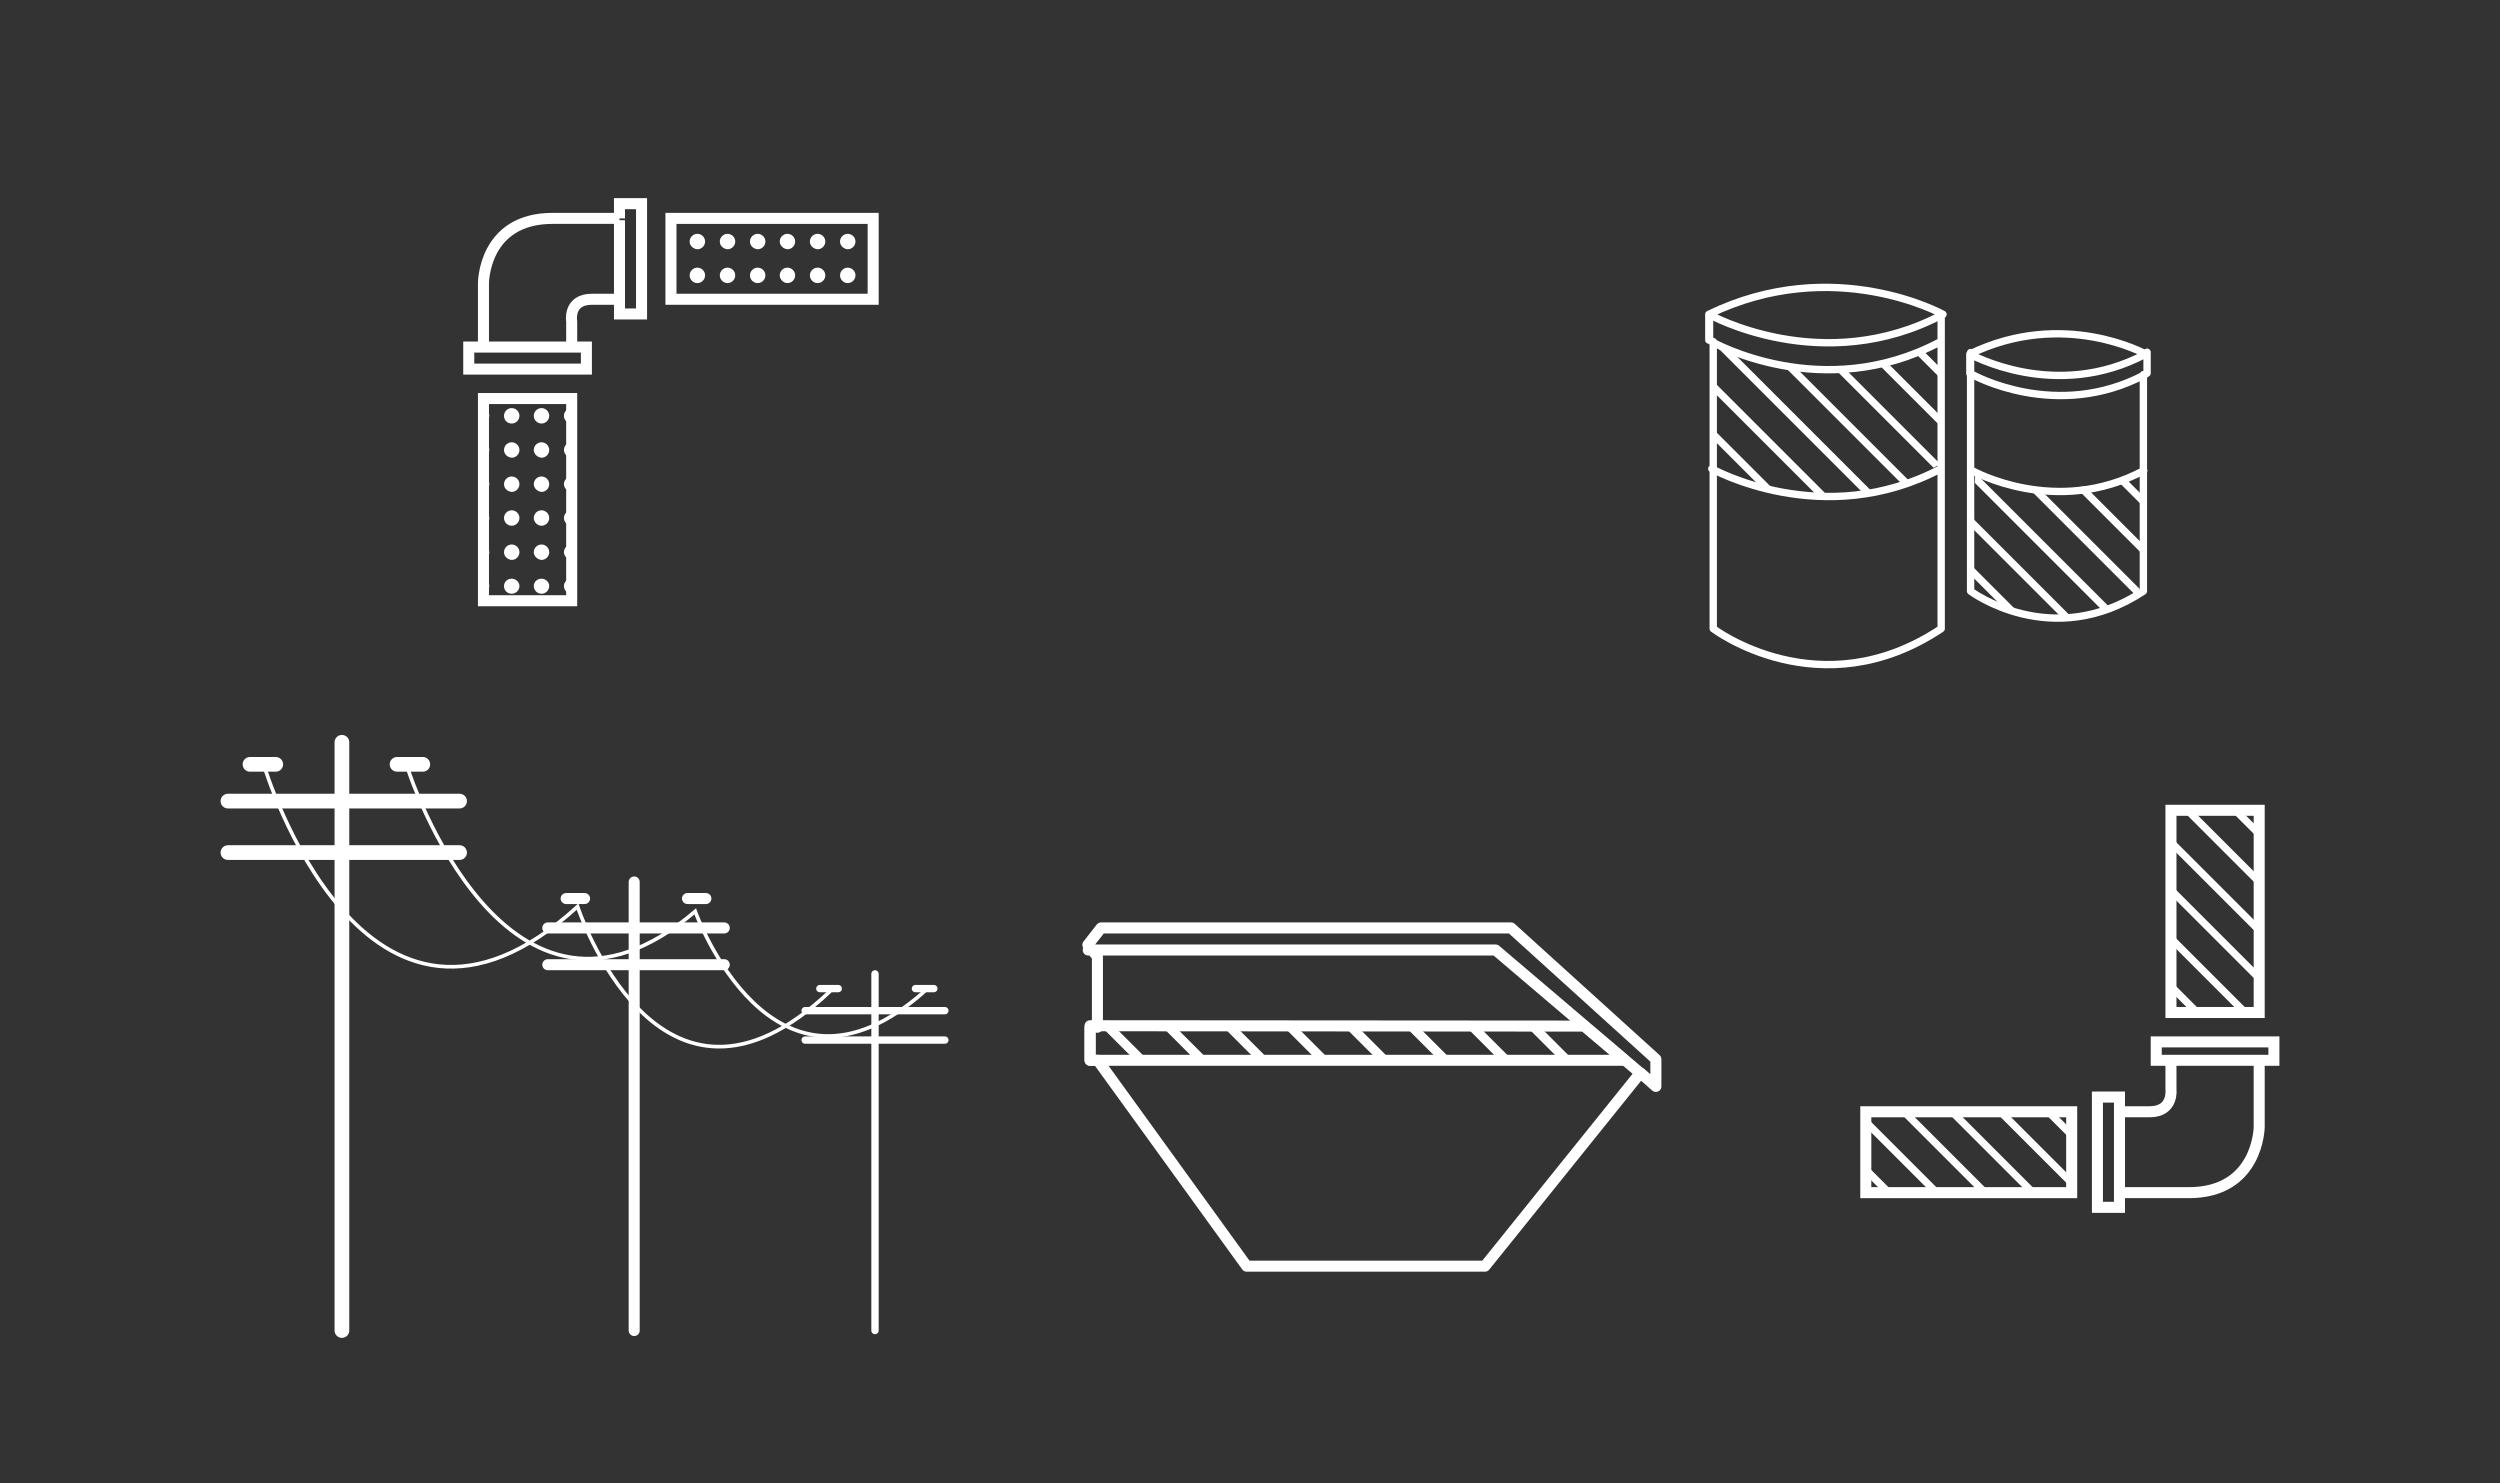 <svg xmlns="http://www.w3.org/2000/svg" xmlns:xlink="http://www.w3.org/1999/xlink" viewBox="0 0 680 403.5"><rect x="0" y="0" width="680" height="403.5" fill="#333333" stroke="none"/><path fill="none" stroke="#FFF" stroke-width="3" stroke-miterlimit="10" d="M614 288.4h-23m-14.5 35.5v-21m0 21.5h18.9c18.9 0 19.1-17.8 19.1-17.8v-18.2h4v-5h-32v5h4v7.9s.8 6.1-5.8 6.1h-8.2v-4h-6v30h6v-4z"/><defs><path id="b" d="M508 302.9h55v21h-55z"/></defs><clipPath id="c"><use xlink:href="#b" overflow="visible"/></clipPath><g clip-path="url(#c)"><path fill="#FFF" d="M351.35 121.382l376.32 376.319-1.415 1.414-376.319-376.319z"/></g><g clip-path="url(#c)"><path fill="#FFF" d="M403.76 69.007l376.319 376.318-1.415 1.415L402.346 70.42z"/></g><g clip-path="url(#c)"><path fill="#FFF" d="M377.556 95.194l376.319 376.319-1.414 1.414L376.142 96.608z"/></g><g clip-path="url(#c)"><path fill="#FFF" d="M325.217 147.64l376.319 376.318-1.414 1.415-376.319-376.319z"/></g><g clip-path="url(#c)"><path fill="#FFF" d="M429.966 42.82l376.319 376.318-1.415 1.414L428.552 44.233z"/></g><g clip-path="url(#c)"><path fill="#FFF" d="M364.454 108.288l376.318 376.319-1.414 1.414L363.04 109.702z"/></g><g clip-path="url(#c)"><path fill="#FFF" d="M416.864 55.913l376.318 376.319-1.414 1.414L415.449 57.327z"/></g><g clip-path="url(#c)"><path fill="#FFF" d="M390.659 82.1L766.977 458.42l-1.414 1.414L389.245 83.515z"/></g><g clip-path="url(#c)"><path fill="#FFF" d="M338.319 134.546l376.318 376.319-1.414 1.414L336.904 135.96z"/></g><g clip-path="url(#c)"><path fill="#FFF" d="M357.973 114.835l376.32 376.318-1.415 1.415-376.319-376.319z"/></g><g clip-path="url(#c)"><path fill="#FFF" d="M410.313 62.53l376.319 376.32-1.415 1.413L408.9 63.945z"/></g><g clip-path="url(#c)"><path fill="#FFF" d="M384.177 88.647l376.319 376.319-1.414 1.414L382.763 90.061z"/></g><g clip-path="url(#c)"><path fill="#FFF" d="M331.769 141.022l376.318 376.319-1.414 1.414-376.319-376.318z"/></g><g clip-path="url(#c)"><path fill="#FFF" d="M436.518 36.343L812.836 412.66l-1.414 1.414L435.103 37.757z"/></g><g clip-path="url(#c)"><path fill="#FFF" d="M371.076 101.74l376.319 376.32-1.414 1.413-376.319-376.318z"/></g><g clip-path="url(#c)"><path fill="#FFF" d="M423.415 49.437l376.318 376.318-1.414 1.415L422.001 50.85z"/></g><g clip-path="url(#c)"><path fill="#FFF" d="M397.21 75.625l376.318 376.318-1.414 1.415-376.32-376.319z"/></g><g clip-path="url(#c)"><path fill="#FFF" d="M344.872 127.929L721.19 504.247l-1.414 1.415-376.319-376.32z"/></g><path fill="none" stroke="#FFF" stroke-width="3" stroke-miterlimit="10" d="M507.5 302.4h56v22h-56z"/><g><defs><path id="d" d="M591 219.9h23v55h-23z"/></defs><clipPath id="e"><use xlink:href="#d" overflow="visible"/></clipPath><g clip-path="url(#e)"><path fill="#FFF" d="M418.248 55.39l376.318 376.318-1.414 1.414L416.834 56.803z"/></g><g clip-path="url(#e)"><path fill="#FFF" d="M365.907 107.835l376.319 376.319-1.414 1.414L364.493 109.25z"/></g><g clip-path="url(#e)"><path fill="#FFF" d="M339.773 133.952l376.319 376.319-1.415 1.414L338.36 135.366z"/></g><g clip-path="url(#e)"><path fill="#FFF" d="M392.042 81.577L768.36 457.895l-1.414 1.415L390.628 82.99z"/></g><g clip-path="url(#e)"><path fill="#FFF" d="M326.672 147.046l376.319 376.318-1.414 1.414L325.258 148.46z"/></g><g clip-path="url(#e)"><path fill="#FFF" d="M431.349 42.296l376.318 376.319-1.414 1.414L429.934 43.71z"/></g><g clip-path="url(#e)"><path fill="#FFF" d="M379.01 94.742L755.33 471.06l-1.414 1.415L377.596 96.156z"/></g><g clip-path="url(#e)"><path fill="#FFF" d="M352.806 120.929l376.319 376.318-1.414 1.415-376.319-376.32z"/></g><g clip-path="url(#e)"><path fill="#FFF" d="M405.145 68.483l376.318 376.319-1.414 1.414L403.731 69.897z"/></g><g clip-path="url(#e)"><path fill="#FFF" d="M424.868 48.843l376.319 376.319-1.414 1.414-376.32-376.319z"/></g><g clip-path="url(#e)"><path fill="#FFF" d="M372.458 101.218l376.318 376.318-1.414 1.414-376.319-376.318z"/></g><g clip-path="url(#e)"><path fill="#FFF" d="M346.254 127.405l376.319 376.319-1.414 1.414L344.84 128.82z"/></g><g clip-path="url(#e)"><path fill="#FFF" d="M398.665 75.03l376.318 376.318-1.414 1.415L397.251 76.444z"/></g><g clip-path="url(#e)"><path fill="#FFF" d="M333.152 140.5L709.47 516.817l-1.414 1.414-376.318-376.319z"/></g><g clip-path="url(#e)"><path fill="#FFF" d="M437.97 35.749l376.318 376.319-1.414 1.414L436.556 37.163z"/></g><g clip-path="url(#e)"><path fill="#FFF" d="M385.56 88.124l376.32 376.319-1.415 1.414L384.147 89.538z"/></g><g clip-path="url(#e)"><path fill="#FFF" d="M359.356 114.312L735.675 490.63l-1.415 1.414-376.318-376.318z"/></g><g clip-path="url(#e)"><path fill="#FFF" d="M411.766 61.937l376.318 376.318-1.414 1.415L410.351 63.35z"/></g></g><g><path fill="none" stroke="#FFF" stroke-width="3" stroke-miterlimit="10" d="M590.5 220.4h24v55h-24z"/></g><path fill="none" stroke="#FFF" stroke-width="3" stroke-linecap="round" stroke-linejoin="round" stroke-miterlimit="10" d="M296 258.4h110.8l39.5 33.6m-147.8-31.8v19.2h-2v9h2.1l40.5 56h64.8l42.3-52.6 4.2 3.7v-7.4L411 252.4H299.5l-3.6 4.6 2.6 3.2z"/><g><defs><path id="f" d="M297 288.4h145.2l-11-9.3L297 279z"/></defs><clipPath id="g"><use xlink:href="#f" overflow="visible"/></clipPath><path clip-path="url(#g)" fill="none" stroke="#FFF" stroke-width="2.525" d="M178.8 41l475.1 475.1M145.7 74.1l475.1 475M162.3 57.5l475 475.1M195.3 24.5l475.1 475M129.2 90.6l475.1 475.1M170.5 49.3l475.1 475M203.6 16.2l475.1 475.1M137.5 82.3l475 475.1M154 65.8l475.1 475.1M187.1 32.8l475 475M121 98.9l475 475"/></g><path fill="none" stroke="#FFF" stroke-width="3" stroke-linecap="round" stroke-linejoin="round" stroke-miterlimit="10" d="M296.5 279v9.4h145.4l-11-9.3z"/><g fill="none" stroke="#FFF" stroke-width="2" stroke-linecap="round" stroke-linejoin="round" stroke-miterlimit="10"><path d="M465.6 127.5s30.3 17 62.3 0M466 92.9V171s29 22 62 0V92.9m-63-7v6.6l.7.5s30 17 62 0l.3-.5V86m-63.2 6.5v-7c34-16.5 63.7 0 63.7 0-32.8 17.4-63.7 0-63.7 0M536.4 128s22.7 12.8 46.7 0M536 101.9v58.9s22 16.5 47 0v-58.9m-47-6v5.7l.5.3s22.8 12.8 46.9 0l.6-.4v-5.7m-48.2 5.8v-5.3c25.5-12.4 47.8 0 47.8 0-24.6 13.1-47.8 0-47.8 0"/></g><g><defs><path id="h" d="M513.6 99.5l-13.9 1.1-10.5-.8-15.9-3.8-7.3-2.8v32.9l10.4 6.4 13.6 2.4h12l13.6-2 12.4-6.8V93.2z"/></defs><clipPath id="i"><use xlink:href="#h" overflow="visible"/></clipPath><g clip-path="url(#i)"><path fill="#FFF" d="M448.823 21.096L825.14 397.415l-1.414 1.414L447.408 22.51z"/></g><g clip-path="url(#i)"><path fill="#FFF" d="M396.484 73.4L772.802 449.72l-1.414 1.414L395.069 74.815z"/></g><g clip-path="url(#i)"><path fill="#FFF" d="M422.69 47.211L799.009 423.53l-1.415 1.414L421.276 48.625z"/></g><g clip-path="url(#i)"><path fill="#FFF" d="M435.719 34.19L812.038 410.51l-1.415 1.414L434.305 35.604z"/></g><g clip-path="url(#i)"><path fill="#FFF" d="M383.381 86.494L759.7 462.813l-1.414 1.414-376.32-376.319z"/></g><g clip-path="url(#i)"><path fill="#FFF" d="M409.586 60.306l376.318 376.319-1.414 1.414L408.172 61.72z"/></g><g clip-path="url(#i)"><path fill="#FFF" d="M442.342 27.642L818.66 403.961l-1.414 1.414L440.928 29.057z"/></g><g clip-path="url(#i)"><path fill="#FFF" d="M389.931 80.018L766.25 456.337l-1.414 1.414-376.32-376.319z"/></g><g clip-path="url(#i)"><path fill="#FFF" d="M416.138 53.83l376.319 376.318-1.415 1.415-376.318-376.32z"/></g><g clip-path="url(#i)"><path fill="#FFF" d="M429.24 40.737l376.318 376.318-1.414 1.415L427.825 42.15z"/></g><g clip-path="url(#i)"><path fill="#FFF" d="M376.829 93.112l376.319 376.319-1.415 1.414L375.415 94.526z"/></g><g clip-path="url(#i)"><path fill="#FFF" d="M403.035 66.924l376.319 376.318-1.414 1.415L401.62 68.337z"/></g></g><g><defs><path id="j" d="M574.2 131.7l-13.9 1.2h-9.5l-8.2-1.6-5.3-3.1-1.1 22.9 1.1 9.7 5.3 3.8 8.2 3.3h9.5l13.9-2.2 5-2.4 3.8-4.3v-28.5l-1.5-2.3z"/></defs><clipPath id="k"><use xlink:href="#j" overflow="visible"/></clipPath><g clip-path="url(#k)"><path fill="#FFF" d="M471.26-2.937L847.58 373.382l-1.414 1.414L469.846-1.523z"/></g><g clip-path="url(#k)"><path fill="#FFF" d="M418.852 49.438l376.32 376.318-1.415 1.415L417.438 50.85z"/></g><g clip-path="url(#k)"><path fill="#FFF" d="M445.058 23.249l376.319 376.319-1.414 1.414-376.32-376.319z"/></g><g clip-path="url(#k)"><path fill="#FFF" d="M392.65 75.624l376.318 376.319-1.414 1.414L391.236 77.038z"/></g><g clip-path="url(#k)"><path fill="#FFF" d="M458.16 10.156l376.318 376.318-1.414 1.415-376.319-376.32z"/></g><g clip-path="url(#k)"><path fill="#FFF" d="M405.75 62.53L782.07 438.85l-1.414 1.414L404.336 63.945z"/></g><g clip-path="url(#k)"><path fill="#FFF" d="M431.955 36.343l376.318 376.319-1.414 1.414L430.541 37.757z"/></g><g clip-path="url(#k)"><path fill="#FFF" d="M379.544 88.719l376.319 376.319-1.414 1.414L378.13 90.133z"/></g><g clip-path="url(#k)"><path fill="#FFF" d="M464.642 3.607L840.96 379.926l-1.414 1.414L463.228 5.022z"/></g><g clip-path="url(#k)"><path fill="#FFF" d="M412.23 55.984L788.55 432.302l-1.414 1.415L410.816 57.398z"/></g><g clip-path="url(#k)"><path fill="#FFF" d="M438.438 29.795l376.319 376.319-1.414 1.414L437.024 31.209z"/></g><g clip-path="url(#k)"><path fill="#FFF" d="M386.096 82.1l376.319 376.32-1.415 1.413L384.682 83.515z"/></g><g clip-path="url(#k)"><path fill="#FFF" d="M451.538 16.702l376.318 376.32-1.414 1.413L450.123 18.117z"/></g><g clip-path="url(#k)"><path fill="#FFF" d="M399.13 69.076l376.318 376.319-1.414 1.414L397.716 70.491z"/></g><g clip-path="url(#k)"><path fill="#FFF" d="M425.333 42.89L801.65 419.21l-1.414 1.414L423.92 44.304z"/></g></g><g fill="none" stroke="#FFF" stroke-miterlimit="10"><path stroke-width="4" stroke-linecap="round" d="M108 207.9h7m-47 0h7m-13 24h63m-63-14h63m-32-16v160"/><path stroke-width="3" stroke-linecap="round" d="M192 244.4h-5m-33 0h5m-10 18h48m-48-10h48m-24.5-12.5v122"/><path stroke-width="2" stroke-linecap="round" d="M249 268.9h5m-31 0h5m-9 14h38m-38-8h38m-19-10v97"/><path stroke-linecap="round" d="M71.9 208.5s27.4 90.6 85.2 38.1c0 0 22 67.2 68.6 23.1m-114.5-59.8s26.6 81.7 77.9 38c0 0 20.9 58.5 62.3 21.8"/><path stroke-width="3" d="M131 94.4h24m13.5-34.5v21m0-21.5h-18.2c-18.9 0-18.8 17.7-18.8 17.7v17.3h-4v6h32v-6h-4v-6.9s-1.1-6.1 5.5-6.1h7.5v4h6v-30h-6v4z"/></g><g><defs><path id="l" d="M183 59.9h55v21h-55z"/></defs><clipPath id="m"><use xlink:href="#l" overflow="visible"/></clipPath><g clip-path="url(#m)"><path fill="#FFF" d="M466 65.7c0-1.1.9-2.1 2.1-2.1 1.1 0 2 .9 2 2.1 0 1.1-.9 2.1-2 2.1-1.2-.1-2.1-1-2.1-2.1zm-8.2 0c0-1.1.9-2.1 2.1-2.1 1.1 0 2.1.9 2.1 2.1 0 1.1-.9 2.1-2.1 2.1-1.2-.1-2.1-1-2.1-2.1zm-8.2 0c0-1.1.9-2.1 2-2.1s2.1.9 2.1 2.1c0 1.1-.9 2.1-2.1 2.1-1.1-.1-2-1-2-2.1zm-8.2 0c0-1.1.9-2.1 2.1-2.1 1.1 0 2.1.9 2.1 2.1 0 1.1-.9 2.1-2.1 2.1-1.2-.1-2.1-1-2.1-2.1zm-8.2 0c0-1.1.9-2.1 2.1-2.1 1.1 0 2.1.9 2.1 2.1 0 1.1-.9 2.1-2.1 2.1-1.1-.1-2.1-1-2.1-2.1zm-8.2 0c0-1.1.9-2.1 2.1-2.1 1.1 0 2.1.9 2.1 2.1 0 1.1-.9 2.1-2.1 2.1-1.1-.1-2.1-1-2.1-2.1zm-8.2 0c0-1.1.9-2.1 2.1-2.1 1.1 0 2.1.9 2.1 2.1 0 1.1-.9 2.1-2.1 2.1-1.1-.1-2.1-1-2.1-2.1zm-8.1 0c0-1.1.9-2.1 2.1-2.1 1.1 0 2.1.9 2.1 2.1 0 1.1-.9 2.1-2.1 2.1-1.2-.1-2.1-1-2.1-2.1zm-8.2 0c0-1.1.9-2.1 2.1-2.1 1.1 0 2.1.9 2.1 2.1 0 1.1-.9 2.1-2.1 2.1-1.2-.1-2.1-1-2.1-2.1zm-8.2 0c0-1.1.9-2.1 2.1-2.1 1.1 0 2.1.9 2.1 2.1 0 1.1-.9 2.1-2.1 2.1-1.2-.1-2.1-1-2.1-2.1zm-8.2 0c0-1.1.9-2.1 2.1-2.1 1.1 0 2.1.9 2.1 2.1 0 1.1-.9 2.1-2.1 2.1-1.2-.1-2.1-1-2.1-2.1zm-8.2 0c0-1.1.9-2.1 2.1-2.1 1.1 0 2.1.9 2.1 2.1 0 1.1-.9 2.1-2.1 2.1-1.2-.1-2.1-1-2.1-2.1zm-8.2 0c0-1.1.9-2.1 2.1-2.1 1.1 0 2 .9 2 2.1 0 1.1-.9 2.1-2 2.1-1.2-.1-2.1-1-2.1-2.1zm-8.2 0c0-1.1.9-2.1 2.1-2.1 1.1 0 2.1.9 2.1 2.1 0 1.1-.9 2.1-2.1 2.1-1.2-.1-2.1-1-2.1-2.1zm-8.2 0c0-1.1.9-2.1 2.1-2.1 1.1 0 2.1.9 2.1 2.1 0 1.1-.9 2.1-2.1 2.1-1.1-.1-2.1-1-2.1-2.1zm-8.1 0c0-1.1.9-2.1 2.1-2.1 1.1 0 2.1.9 2.1 2.1 0 1.1-.9 2.1-2.1 2.1-1.2-.1-2.1-1-2.1-2.1zm-8.2 0c0-1.1.9-2.1 2.1-2.1 1.1 0 2.1.9 2.1 2.1 0 1.1-.9 2.1-2.1 2.1-1.2-.1-2.1-1-2.1-2.1zm-8.2 0c0-1.1.9-2.1 2.1-2.1 1.1 0 2.1.9 2.1 2.1 0 1.1-.9 2.1-2.1 2.1-1.2-.1-2.1-1-2.1-2.1zm-8.2 0c0-1.1.9-2.1 2.1-2.1 1.1 0 2.1.9 2.1 2.1 0 1.1-.9 2.1-2.1 2.1-1.2-.1-2.1-1-2.1-2.1zm-8.2 0c0-1.1.9-2.1 2.1-2.1 1.1 0 2.1.9 2.1 2.1 0 1.1-.9 2.1-2.1 2.1-1.2-.1-2.1-1-2.1-2.1zm-8.2 0c0-1.1.9-2.1 2.1-2.1 1.1 0 2.1.9 2.1 2.1 0 1.1-.9 2.1-2.1 2.1-1.2-.1-2.1-1-2.1-2.1zm-8.2 0c0-1.1.9-2.1 2.1-2.1 1.1 0 2.1.9 2.1 2.1 0 1.1-.9 2.1-2.1 2.1-1.2-.1-2.1-1-2.1-2.1zm-8.2 0c0-1.1.9-2.1 2.1-2.1 1.1 0 2 .9 2 2.1 0 1.1-.9 2.1-2 2.1-1.1-.1-2.1-1-2.1-2.1zm-8.2 0c0-1.1.9-2.1 2.1-2.1 1.1 0 2.1.9 2.1 2.1 0 1.1-.9 2.1-2.1 2.1-1.1-.1-2.1-1-2.1-2.1zm-8.2 0c0-1.1.9-2.1 2.1-2.1 1.1 0 2.1.9 2.1 2.1 0 1.1-.9 2.1-2.1 2.1-1.1-.1-2.1-1-2.1-2.1zm-8.1 0c0-1.1.9-2.1 2.1-2.1 1.1 0 2.1.9 2.1 2.1 0 1.1-.9 2.1-2.1 2.1-1.2-.1-2.1-1-2.1-2.1zm-8.2 0c0-1.1.9-2.1 2.1-2.1 1.1 0 2.1.9 2.1 2.1 0 1.1-.9 2.1-2.1 2.1-1.2-.1-2.1-1-2.1-2.1zm-8.2 0c0-1.1.9-2.1 2.1-2.1 1.1 0 2.1.9 2.1 2.1 0 1.1-.9 2.1-2.1 2.1-1.2-.1-2.1-1-2.1-2.1zm-8.2 0c0-1.1.9-2.1 2.1-2.1 1.1 0 2.1.9 2.1 2.1 0 1.1-.9 2.1-2.1 2.1-1.2-.1-2.1-1-2.1-2.1zm-8.2 0c0-1.1.9-2.1 2.1-2.1 1.1 0 2.1.9 2.1 2.1 0 1.1-.9 2.1-2.1 2.1-1.2-.1-2.1-1-2.1-2.1zm-8.2 0c0-1.1.9-2.1 2.1-2.1 1.1 0 2.1.9 2.1 2.1 0 1.1-.9 2.1-2.1 2.1-1.2-.1-2.1-1-2.1-2.1zm-8.2 0c0-1.1.9-2.1 2.1-2.1 1.1 0 2.1.9 2.1 2.1 0 1.1-.9 2.1-2.1 2.1-1.1-.1-2.1-1-2.1-2.1zm-8.1 0c0-1.1.9-2.1 2.1-2.1 1.1 0 2.1.9 2.1 2.1 0 1.1-.9 2.1-2.1 2.1-1.2-.1-2.1-1-2.1-2.1zm-8.2 0c0-1.1.9-2.1 2.1-2.1 1.1 0 2.1.9 2.1 2.1 0 1.1-.9 2.1-2.1 2.1-1.2-.1-2.1-1-2.1-2.1zm-8.2 0c0-1.1.9-2.1 2.1-2.1 1.1 0 2.1.9 2.1 2.1 0 1.1-.9 2.1-2.1 2.1-1.2-.1-2.1-1-2.1-2.1zm-8.2 0c0-1.1.9-2.1 2.1-2.1 1.1 0 2.1.9 2.1 2.1 0 1.1-.9 2.1-2.1 2.1-1.2-.1-2.1-1-2.1-2.1zm-8.2 0c0-1.1.9-2.1 2.1-2.1 1.1 0 2.1.9 2.1 2.1 0 1.1-.9 2.1-2.1 2.1-1.2-.1-2.1-1-2.1-2.1zm-8.2 0c0-1.1.9-2.1 2.1-2.1 1.1 0 2.1.9 2.1 2.1 0 1.1-.9 2.1-2.1 2.1-1.2-.1-2.1-1-2.1-2.1zm-8.2 0c0-1.1.9-2.1 2.1-2.1 1.1 0 2.1.9 2.1 2.1 0 1.1-.9 2.1-2.1 2.1-1.2-.1-2.1-1-2.1-2.1zm-8.2 0c0-1.1.9-2.1 2.1-2.1 1.1 0 2.1.9 2.1 2.1 0 1.1-.9 2.1-2.1 2.1-1.2-.1-2.1-1-2.1-2.1zm-8.2 0c0-1.1.9-2.1 2.1-2.1 1.1 0 2.1.9 2.1 2.1 0 1.1-.9 2.1-2.1 2.1-1.1-.1-2.1-1-2.1-2.1zm-8.2 0c0-1.1.9-2.1 2.1-2.1 1.1 0 2.1.9 2.1 2.1 0 1.1-.9 2.1-2.1 2.1-1.1-.1-2.1-1-2.1-2.1zm-8.1 0c0-1.1.9-2.1 2.1-2.1 1.1 0 2.1.9 2.1 2.1 0 1.1-.9 2.1-2.1 2.1-1.2-.1-2.1-1-2.1-2.1zm-8.2 0c0-1.1.9-2.1 2.1-2.1 1.1 0 2.1.9 2.1 2.1 0 1.1-.9 2.1-2.1 2.1-1.2-.1-2.1-1-2.1-2.1zm-8.2 0c0-1.1.9-2.1 2.1-2.1 1.1 0 2.1.9 2.1 2.1 0 1.1-.9 2.1-2.1 2.1-1.2-.1-2.1-1-2.1-2.1zm-8.2 0c0-1.1.9-2.1 2.1-2.1 1.1 0 2.1.9 2.1 2.1 0 1.1-.9 2.1-2.1 2.1-1.2-.1-2.1-1-2.1-2.1zm-8.2 0c0-1.1.9-2.1 2.1-2.1 1.1 0 2.1.9 2.1 2.1 0 1.1-.9 2.1-2.1 2.1-1.2-.1-2.1-1-2.1-2.1zm-8.2 0c0-1.1.9-2.1 2.1-2.1 1.1 0 2.1.9 2.1 2.1 0 1.1-.9 2.1-2.1 2.1-1.2-.1-2.1-1-2.1-2.1zm-8.2 0c0-1.1.9-2.1 2.1-2.1 1.1 0 2.1.9 2.1 2.1 0 1.1-.9 2.1-2.1 2.1-1.1-.1-2.1-1-2.1-2.1zm-8.2 0c0-1.1.9-2.1 2.1-2.1 1.1 0 2.1.9 2.1 2.1 0 1.1-.9 2.1-2.1 2.1-1.1-.1-2.1-1-2.1-2.1zm-8.1 0c0-1.1.9-2.1 2.1-2.1 1.1 0 2.1.9 2.1 2.1 0 1.1-.9 2.1-2.1 2.1-1.2-.1-2.1-1-2.1-2.1zm-8.2 0c0-1.1.9-2.1 2.1-2.1 1.1 0 2.1.9 2.1 2.1 0 1.1-.9 2.1-2.1 2.1-1.2-.1-2.1-1-2.1-2.1zm-8.2 0c0-1.1.9-2.1 2.1-2.1 1.1 0 2.1.9 2.1 2.1 0 1.1-.9 2.1-2.1 2.1-1.2-.1-2.1-1-2.1-2.1zm-8.2 0c0-1.1.9-2.1 2.1-2.1 1.1 0 2.1.9 2.1 2.1 0 1.1-.9 2.1-2.1 2.1-1.2-.1-2.1-1-2.1-2.1zm-8.2 0c0-1.1.9-2.1 2.1-2.1 1.1 0 2.1.9 2.1 2.1 0 1.1-.9 2.1-2.1 2.1-1.2-.1-2.1-1-2.1-2.1zm-8.2 0c0-1.1.9-2.1 2.1-2.1 1.1 0 2.1.9 2.1 2.1 0 1.1-.9 2.1-2.1 2.1-1.2-.1-2.1-1-2.1-2.1zm-8.2 0c0-1.1.9-2.1 2.1-2.1 1.1 0 2.1.9 2.1 2.1 0 1.1-.9 2.1-2.1 2.1-1.2-.1-2.1-1-2.1-2.1zm-8.2 0c0-1.1.9-2.1 2.1-2.1 1.1 0 2.1.9 2.1 2.1 0 1.1-.9 2.1-2.1 2.1-1.2-.1-2.1-1-2.1-2.1zm-8.2 0c0-1.1.9-2.1 2.1-2.1 1.1 0 2.1.9 2.1 2.1 0 1.1-.9 2.1-2.1 2.1-1.1-.1-2.1-1-2.1-2.1zm-8.1 0c0-1.1.9-2.1 2.1-2.1 1.1 0 2.1.9 2.1 2.1 0 1.1-.9 2.1-2.1 2.1-1.2-.1-2.1-1-2.1-2.1zm-8.2 0c0-1.1.9-2.1 2.1-2.1 1.1 0 2.1.9 2.1 2.1 0 1.1-.9 2.1-2.1 2.1-1.2-.1-2.1-1-2.1-2.1zm-8.2 0c0-1.1.9-2.1 2.1-2.1 1.1 0 2.1.9 2.1 2.1 0 1.1-.9 2.1-2.1 2.1-1.2-.1-2.1-1-2.1-2.1zm-8.2 0c0-1.1.9-2.1 2.1-2.1 1.1 0 2.1.9 2.1 2.1 0 1.1-.9 2.1-2.1 2.1-1.2-.1-2.1-1-2.1-2.1zm-8.2 0c0-1.1.9-2.1 2.1-2.1 1.1 0 2.1.9 2.1 2.1 0 1.1-.9 2.1-2.1 2.1-1.2-.1-2.1-1-2.1-2.1z"/></g><path clip-path="url(#m)" fill="none" stroke="#FFF" stroke-width="3" stroke-linecap="round" stroke-linejoin="round" d="M476.2 65.7"/><path clip-path="url(#m)" fill="none" stroke="#FFF" stroke-width="3" stroke-linecap="round" stroke-linejoin="round" stroke-dasharray="0,6" d="M468 84.4H-52"/><path clip-path="url(#m)" fill="none" stroke="#FFF" stroke-width="3" stroke-linecap="round" stroke-linejoin="round" d="M476.2 84.2"/><path clip-path="url(#m)" fill="none" stroke="#FFF" stroke-width="3" stroke-linecap="round" stroke-linejoin="round" stroke-dasharray="0,6" d="M468 56.4H-52"/><path clip-path="url(#m)" fill="none" stroke="#FFF" stroke-width="3" stroke-linecap="round" stroke-linejoin="round" d="M476.2 56.4"/><g clip-path="url(#m)"><path fill="#FFF" d="M466 74.9c0-1.1.9-2.1 2.1-2.1 1.1 0 2 .9 2 2.1 0 1.1-.9 2.1-2 2.1-1.2 0-2.1-1-2.1-2.1zm-8.2 0c0-1.1.9-2.1 2.1-2.1 1.1 0 2.1.9 2.1 2.1 0 1.1-.9 2.1-2.1 2.1-1.2 0-2.1-1-2.1-2.1zm-8.2 0c0-1.1.9-2.1 2-2.1s2.1.9 2.1 2.1c0 1.1-.9 2.1-2.1 2.1-1.1 0-2-1-2-2.1zm-8.2 0c0-1.1.9-2.1 2.1-2.1 1.1 0 2.1.9 2.1 2.1 0 1.1-.9 2.1-2.1 2.1-1.2 0-2.1-1-2.1-2.1zm-8.2 0c0-1.1.9-2.1 2.1-2.1 1.1 0 2.1.9 2.1 2.1 0 1.1-.9 2.1-2.1 2.1-1.1 0-2.1-1-2.1-2.1zm-8.2 0c0-1.1.9-2.1 2.1-2.1 1.1 0 2.1.9 2.1 2.1 0 1.1-.9 2.1-2.1 2.1-1.1 0-2.1-1-2.1-2.1zm-8.2 0c0-1.1.9-2.1 2.1-2.1 1.1 0 2.1.9 2.1 2.1 0 1.1-.9 2.1-2.1 2.1-1.1 0-2.1-1-2.1-2.1zm-8.1 0c0-1.1.9-2.1 2.1-2.1 1.1 0 2.1.9 2.1 2.1 0 1.1-.9 2.1-2.1 2.1-1.2 0-2.1-1-2.1-2.1zm-8.2 0c0-1.1.9-2.1 2.1-2.1 1.1 0 2.1.9 2.1 2.1 0 1.1-.9 2.1-2.1 2.1-1.2 0-2.1-1-2.1-2.1zm-8.2 0c0-1.1.9-2.1 2.1-2.1 1.1 0 2.1.9 2.1 2.1 0 1.1-.9 2.1-2.1 2.1-1.2 0-2.1-1-2.1-2.1zm-8.2 0c0-1.1.9-2.1 2.1-2.1 1.1 0 2.1.9 2.1 2.1 0 1.1-.9 2.1-2.1 2.1-1.2 0-2.1-1-2.1-2.1zm-8.2 0c0-1.1.9-2.1 2.1-2.1 1.1 0 2.1.9 2.1 2.1 0 1.1-.9 2.1-2.1 2.1-1.2 0-2.1-1-2.1-2.1zm-8.2 0c0-1.1.9-2.1 2.1-2.1 1.1 0 2 .9 2 2.1 0 1.1-.9 2.1-2 2.1-1.2 0-2.1-1-2.1-2.1zm-8.2 0c0-1.1.9-2.1 2.1-2.1 1.1 0 2.1.9 2.1 2.1 0 1.1-.9 2.1-2.1 2.1-1.2 0-2.1-1-2.1-2.1zm-8.2 0c0-1.1.9-2.1 2.1-2.1 1.1 0 2.1.9 2.1 2.1 0 1.1-.9 2.1-2.1 2.1-1.1 0-2.1-1-2.1-2.1zm-8.1 0c0-1.1.9-2.1 2.1-2.1 1.1 0 2.1.9 2.1 2.1 0 1.1-.9 2.1-2.1 2.1-1.2 0-2.1-1-2.1-2.1zm-8.2 0c0-1.1.9-2.1 2.1-2.1 1.1 0 2.1.9 2.1 2.1 0 1.1-.9 2.1-2.1 2.1-1.2 0-2.1-1-2.1-2.1zm-8.2 0c0-1.1.9-2.1 2.1-2.1 1.1 0 2.1.9 2.1 2.1 0 1.1-.9 2.1-2.1 2.1-1.2 0-2.1-1-2.1-2.1zm-8.2 0c0-1.1.9-2.1 2.1-2.1 1.1 0 2.1.9 2.1 2.1 0 1.1-.9 2.1-2.1 2.1-1.2 0-2.1-1-2.1-2.1zm-8.2 0c0-1.1.9-2.1 2.1-2.1 1.1 0 2.1.9 2.1 2.1 0 1.1-.9 2.1-2.1 2.1-1.2 0-2.1-1-2.1-2.1zm-8.2 0c0-1.1.9-2.1 2.1-2.1 1.1 0 2.1.9 2.1 2.1 0 1.1-.9 2.1-2.1 2.1-1.2 0-2.1-1-2.1-2.1zm-8.2 0c0-1.1.9-2.1 2.1-2.1 1.1 0 2.1.9 2.1 2.1 0 1.1-.9 2.1-2.1 2.1-1.2 0-2.1-1-2.1-2.1zm-8.2 0c0-1.1.9-2.1 2.1-2.1 1.1 0 2 .9 2 2.1 0 1.1-.9 2.1-2 2.1s-2.1-1-2.1-2.1zm-8.2 0c0-1.1.9-2.1 2.1-2.1 1.1 0 2.1.9 2.1 2.1 0 1.1-.9 2.1-2.1 2.1-1.1 0-2.1-1-2.1-2.1zm-8.2 0c0-1.1.9-2.1 2.1-2.1 1.1 0 2.1.9 2.1 2.1 0 1.1-.9 2.1-2.1 2.1-1.1 0-2.1-1-2.1-2.1zm-8.1 0c0-1.1.9-2.1 2.1-2.1 1.1 0 2.1.9 2.1 2.1 0 1.1-.9 2.1-2.1 2.1-1.2 0-2.1-1-2.1-2.1zm-8.2 0c0-1.1.9-2.1 2.1-2.1 1.1 0 2.1.9 2.1 2.1 0 1.1-.9 2.1-2.1 2.1-1.2 0-2.1-1-2.1-2.1zm-8.2 0c0-1.1.9-2.1 2.1-2.1 1.1 0 2.1.9 2.1 2.1 0 1.1-.9 2.1-2.1 2.1-1.2 0-2.1-1-2.1-2.1zm-8.2 0c0-1.1.9-2.1 2.1-2.1 1.1 0 2.1.9 2.1 2.1 0 1.1-.9 2.1-2.1 2.1-1.2 0-2.1-1-2.1-2.1zm-8.2 0c0-1.1.9-2.1 2.1-2.1 1.1 0 2.1.9 2.1 2.1 0 1.1-.9 2.1-2.1 2.1-1.2 0-2.1-1-2.1-2.1zm-8.2 0c0-1.1.9-2.1 2.1-2.1 1.1 0 2.1.9 2.1 2.1 0 1.1-.9 2.1-2.1 2.1-1.2 0-2.1-1-2.1-2.1zm-8.2 0c0-1.1.9-2.1 2.1-2.1 1.1 0 2.1.9 2.1 2.1 0 1.1-.9 2.1-2.1 2.1-1.1 0-2.1-1-2.1-2.1zm-8.1 0c0-1.1.9-2.1 2.1-2.1 1.1 0 2.1.9 2.1 2.1 0 1.1-.9 2.1-2.1 2.1-1.2 0-2.1-1-2.1-2.1zm-8.2 0c0-1.1.9-2.1 2.1-2.1 1.1 0 2.1.9 2.1 2.1 0 1.1-.9 2.1-2.1 2.1-1.2 0-2.1-1-2.1-2.1zm-8.2 0c0-1.1.9-2.1 2.1-2.1 1.1 0 2.1.9 2.1 2.1 0 1.1-.9 2.1-2.1 2.1-1.2 0-2.1-1-2.1-2.1zm-8.2 0c0-1.1.9-2.1 2.1-2.1 1.1 0 2.1.9 2.1 2.1 0 1.1-.9 2.1-2.1 2.1-1.2 0-2.1-1-2.1-2.1zm-8.2 0c0-1.1.9-2.1 2.1-2.1 1.1 0 2.1.9 2.1 2.1 0 1.1-.9 2.1-2.1 2.1-1.2 0-2.1-1-2.1-2.1zm-8.2 0c0-1.1.9-2.1 2.1-2.1 1.1 0 2.1.9 2.1 2.1 0 1.1-.9 2.1-2.1 2.1-1.2 0-2.1-1-2.1-2.1zm-8.2 0c0-1.1.9-2.1 2.1-2.1 1.1 0 2.1.9 2.1 2.1 0 1.1-.9 2.1-2.1 2.1-1.2 0-2.1-1-2.1-2.1zm-8.2 0c0-1.1.9-2.1 2.1-2.1 1.1 0 2.1.9 2.1 2.1 0 1.1-.9 2.1-2.1 2.1-1.2 0-2.1-1-2.1-2.1zm-8.2 0c0-1.1.9-2.1 2.1-2.1 1.1 0 2.1.9 2.1 2.1 0 1.1-.9 2.1-2.1 2.1-1.1 0-2.1-1-2.1-2.1zm-8.2 0c0-1.1.9-2.1 2.1-2.1 1.1 0 2.1.9 2.1 2.1 0 1.1-.9 2.1-2.1 2.1-1.1 0-2.1-1-2.1-2.1zm-8.1 0c0-1.1.9-2.1 2.1-2.1 1.1 0 2.1.9 2.1 2.1 0 1.1-.9 2.1-2.1 2.1-1.2 0-2.1-1-2.1-2.1zm-8.2 0c0-1.1.9-2.1 2.1-2.1 1.1 0 2.1.9 2.1 2.1 0 1.1-.9 2.1-2.1 2.1-1.2 0-2.1-1-2.1-2.1zm-8.2 0c0-1.1.9-2.1 2.1-2.1 1.1 0 2.1.9 2.1 2.1 0 1.1-.9 2.1-2.1 2.1-1.2 0-2.1-1-2.1-2.1zm-8.2 0c0-1.1.9-2.1 2.1-2.1 1.1 0 2.1.9 2.1 2.1 0 1.1-.9 2.1-2.1 2.1-1.2 0-2.1-1-2.1-2.1zm-8.2 0c0-1.1.9-2.1 2.1-2.1 1.1 0 2.1.9 2.1 2.1 0 1.1-.9 2.1-2.1 2.1-1.2 0-2.1-1-2.1-2.1zm-8.2 0c0-1.1.9-2.1 2.1-2.1 1.1 0 2.1.9 2.1 2.1 0 1.1-.9 2.1-2.1 2.1-1.2 0-2.1-1-2.1-2.1zm-8.2 0c0-1.1.9-2.1 2.1-2.1 1.1 0 2.1.9 2.1 2.1C77 76 76.1 77 75 77s-2.1-1-2.1-2.1zm-8.2 0c0-1.1.9-2.1 2.1-2.1 1.1 0 2.1.9 2.1 2.1 0 1.1-.9 2.1-2.1 2.1-1.1 0-2.1-1-2.1-2.1zm-8.1 0c0-1.1.9-2.1 2.1-2.1 1.1 0 2.1.9 2.1 2.1 0 1.1-.9 2.1-2.1 2.1-1.2 0-2.1-1-2.1-2.1zm-8.2 0c0-1.1.9-2.1 2.1-2.1 1.1 0 2.1.9 2.1 2.1 0 1.1-.9 2.1-2.1 2.1-1.2 0-2.1-1-2.1-2.1zm-8.2 0c0-1.1.9-2.1 2.1-2.1 1.1 0 2.1.9 2.1 2.1 0 1.1-.9 2.1-2.1 2.1-1.2 0-2.1-1-2.1-2.1zm-8.2 0c0-1.1.9-2.1 2.1-2.1 1.1 0 2.1.9 2.1 2.1 0 1.1-.9 2.1-2.1 2.1-1.2 0-2.1-1-2.1-2.1zm-8.2 0c0-1.1.9-2.1 2.1-2.1 1.1 0 2.1.9 2.1 2.1 0 1.1-.9 2.1-2.1 2.1-1.2 0-2.1-1-2.1-2.1zm-8.2 0c0-1.1.9-2.1 2.1-2.1 1.1 0 2.1.9 2.1 2.1 0 1.1-.9 2.1-2.1 2.1-1.2 0-2.1-1-2.1-2.1zm-8.2 0c0-1.1.9-2.1 2.1-2.1 1.1 0 2.1.9 2.1 2.1 0 1.1-.9 2.1-2.1 2.1-1.2 0-2.1-1-2.1-2.1zm-8.2 0c0-1.1.9-2.1 2.1-2.1 1.1 0 2.1.9 2.1 2.1-.1 1.1-1 2.1-2.1 2.1-1.2 0-2.1-1-2.1-2.1zm-8.2 0c0-1.1.9-2.1 2.1-2.1 1.1 0 2.1.9 2.1 2.1 0 1.1-.9 2.1-2.1 2.1C-8 77-9 76-9 74.9zm-8.1 0c0-1.1.9-2.1 2.1-2.1 1.1 0 2.1.9 2.1 2.1C-13 76-14 77-15.1 77s-2-1-2-2.1zm-8.2 0c0-1.1.9-2.1 2.1-2.1 1.1 0 2.1.9 2.1 2.1 0 1.1-.9 2.1-2.1 2.1-1.2 0-2.1-1-2.1-2.1zm-8.2 0c0-1.1.9-2.1 2.1-2.1 1.1 0 2.1.9 2.1 2.1 0 1.1-.9 2.1-2.1 2.1-1.2 0-2.1-1-2.1-2.1zm-8.2 0c0-1.1.9-2.1 2.1-2.1 1.1 0 2.1.9 2.1 2.1 0 1.1-.9 2.1-2.1 2.1-1.2 0-2.1-1-2.1-2.1zm-8.2 0c0-1.1.9-2.1 2.1-2.1 1.1 0 2.1.9 2.1 2.1 0 1.1-.9 2.1-2.1 2.1-1.2 0-2.1-1-2.1-2.1z"/></g><path clip-path="url(#m)" fill="none" stroke="#FFF" stroke-width="3" stroke-linecap="round" stroke-linejoin="round" d="M476.2 74.9"/></g><g><path fill="none" stroke="#FFF" stroke-width="3" stroke-miterlimit="10" d="M182.5 59.4h55v22h-55z"/></g><g><defs><path id="n" d="M131 108.9h24v55h-24z"/></defs><clipPath id="o"><use xlink:href="#n" overflow="visible"/></clipPath><g clip-path="url(#o)"><path fill="#FFF" d="M399.1 131.7c0-1.1.9-2.1 2.1-2.1 1.1 0 2.1.9 2.1 2.1 0 1.1-.9 2.1-2.1 2.1-1.2-.1-2.1-1-2.1-2.1zm-8.2 0c0-1.1.9-2.1 2.1-2.1 1.1 0 2.1.9 2.1 2.1 0 1.1-.9 2.1-2.1 2.1-1.2-.1-2.1-1-2.1-2.1zm-8.2 0c0-1.1.9-2.1 2.1-2.1 1.1 0 2.1.9 2.1 2.1 0 1.1-.9 2.1-2.1 2.1-1.2-.1-2.1-1-2.1-2.1zm-8.2 0c0-1.1.9-2.1 2.1-2.1 1.1 0 2.1.9 2.1 2.1 0 1.1-.9 2.1-2.1 2.1-1.2-.1-2.1-1-2.1-2.1zm-8.2 0c0-1.1.9-2.1 2.1-2.1 1.1 0 2.1.9 2.1 2.1 0 1.1-.9 2.1-2.1 2.1-1.1-.1-2.1-1-2.1-2.1zm-8.2 0c0-1.1.9-2.1 2.1-2.1 1.1 0 2.1.9 2.1 2.1 0 1.1-.9 2.1-2.1 2.1-1.1-.1-2.1-1-2.1-2.1zm-8.1 0c0-1.1.9-2.1 2.1-2.1 1.1 0 2.1.9 2.1 2.1 0 1.1-.9 2.1-2.1 2.1-1.2-.1-2.1-1-2.1-2.1zm-8.2 0c0-1.1.9-2.1 2.1-2.1 1.1 0 2.1.9 2.1 2.1 0 1.1-.9 2.1-2.1 2.1-1.2-.1-2.1-1-2.1-2.1zm-8.2 0c0-1.1.9-2.1 2.1-2.1 1.1 0 2.1.9 2.1 2.1 0 1.1-.9 2.1-2.1 2.1-1.2-.1-2.1-1-2.1-2.1zm-8.2 0c0-1.1.9-2.1 2.1-2.1 1.1 0 2.1.9 2.1 2.1 0 1.1-.9 2.1-2.1 2.1-1.2-.1-2.1-1-2.1-2.1zm-8.2 0c0-1.1.9-2.1 2.1-2.1 1.1 0 2.1.9 2.1 2.1 0 1.1-.9 2.1-2.1 2.1-1.2-.1-2.1-1-2.1-2.1zm-8.2 0c0-1.1.9-2.1 2.1-2.1 1.1 0 2.1.9 2.1 2.1 0 1.1-.9 2.1-2.1 2.1-1.2-.1-2.1-1-2.1-2.1zm-8.2 0c0-1.1.9-2.1 2.1-2.1 1.1 0 2.1.9 2.1 2.1 0 1.1-.9 2.1-2.1 2.1-1.1-.1-2.1-1-2.1-2.1zm-8.2 0c0-1.1.9-2.1 2.1-2.1 1.1 0 2.1.9 2.1 2.1 0 1.1-.9 2.1-2.1 2.1-1.1-.1-2.1-1-2.1-2.1zm-8.1 0c0-1.1.9-2.1 2.1-2.1 1.1 0 2.1.9 2.1 2.1 0 1.1-.9 2.1-2.1 2.1-1.2-.1-2.1-1-2.1-2.1zm-8.2 0c0-1.1.9-2.1 2.1-2.1 1.1 0 2.1.9 2.1 2.1 0 1.1-.9 2.1-2.1 2.1-1.2-.1-2.1-1-2.1-2.1zm-8.2 0c0-1.1.9-2.1 2.1-2.1 1.1 0 2.1.9 2.1 2.1 0 1.1-.9 2.1-2.1 2.1-1.2-.1-2.1-1-2.1-2.1zm-8.2 0c0-1.1.9-2.1 2-2.1s2.1.9 2.1 2.1c0 1.1-.9 2.1-2.1 2.1-1.1-.1-2-1-2-2.1zm-8.2 0c0-1.1.9-2.1 2.1-2.1 1.1 0 2.1.9 2.1 2.1 0 1.1-.9 2.1-2.1 2.1-1.2-.1-2.1-1-2.1-2.1zm-8.2 0c0-1.1.9-2.1 2.1-2.1 1.1 0 2 .9 2 2.1 0 1.1-.9 2.1-2 2.1-1.2-.1-2.1-1-2.1-2.1zm-8.2 0c0-1.1.9-2.1 2.1-2.1 1.1 0 2.1.9 2.1 2.1 0 1.1-.9 2.1-2.1 2.1-1.2-.1-2.1-1-2.1-2.1zm-8.2 0c0-1.1.9-2.1 2.1-2.1 1.1 0 2.1.9 2.1 2.1 0 1.1-.9 2.1-2.1 2.1-1.2-.1-2.1-1-2.1-2.1zm-8.2 0c0-1.1.9-2.1 2.1-2.1 1.1 0 2.1.9 2.1 2.1 0 1.1-.9 2.1-2.1 2.1-1.1-.1-2.1-1-2.1-2.1zm-8.2 0c0-1.1.9-2.1 2.1-2.1 1.1 0 2.1.9 2.1 2.1 0 1.1-.9 2.1-2.1 2.1-1.1-.1-2.1-1-2.1-2.1zm-8.1 0c0-1.1.9-2.1 2.1-2.1 1.1 0 2.1.9 2.1 2.1 0 1.1-.9 2.1-2.1 2.1-1.2-.1-2.1-1-2.1-2.1zm-8.2 0c0-1.1.9-2.1 2.1-2.1 1.1 0 2.1.9 2.1 2.1 0 1.1-.9 2.1-2.1 2.1-1.2-.1-2.1-1-2.1-2.1zm-8.2 0c0-1.1.9-2.1 2.1-2.1 1.1 0 2.1.9 2.1 2.1 0 1.1-.9 2.1-2.1 2.1-1.2-.1-2.1-1-2.1-2.1zm-8.2 0c0-1.1.9-2.1 2.1-2.1 1.1 0 2.1.9 2.1 2.1 0 1.1-.9 2.1-2.1 2.1-1.2-.1-2.1-1-2.1-2.1zm-8.2 0c0-1.1.9-2.1 2.1-2.1 1.1 0 2.1.9 2.1 2.1 0 1.1-.9 2.1-2.1 2.1-1.2-.1-2.1-1-2.1-2.1zm-8.2 0c0-1.1.9-2.1 2.1-2.1 1.1 0 2.1.9 2.1 2.1 0 1.1-.9 2.1-2.1 2.1-1.2-.1-2.1-1-2.1-2.1zm-8.2 0c0-1.1.9-2.1 2.1-2.1 1.1 0 2.1.9 2.1 2.1 0 1.1-.9 2.1-2.1 2.1-1.1-.1-2.1-1-2.1-2.1zm-8.2 0c0-1.1.9-2.1 2.1-2.1 1.1 0 2.1.9 2.1 2.1 0 1.1-.9 2.1-2.1 2.1-1.1-.1-2.1-1-2.1-2.1zm-8.1 0c0-1.1.9-2.1 2.1-2.1 1.1 0 2.1.9 2.1 2.1 0 1.1-.9 2.1-2.1 2.1-1.2-.1-2.1-1-2.1-2.1zm-8.2 0c0-1.1.9-2.1 2.1-2.1 1.1 0 2.1.9 2.1 2.1 0 1.1-.9 2.1-2.1 2.1-1.2-.1-2.1-1-2.1-2.1zm-8.2 0c0-1.1.9-2.1 2.1-2.1 1.1 0 2.1.9 2.1 2.1 0 1.1-.9 2.1-2.1 2.1-1.2-.1-2.1-1-2.1-2.1zm-8.2 0c0-1.1.9-2.1 2.1-2.1 1.1 0 2.1.9 2.1 2.1 0 1.1-.9 2.1-2.1 2.1-1.2-.1-2.1-1-2.1-2.1zm-8.2 0c0-1.1.9-2.1 2.1-2.1 1.1 0 2.1.9 2.1 2.1 0 1.1-.9 2.1-2.1 2.1-1.2-.1-2.1-1-2.1-2.1zm-8.2 0c0-1.1.9-2.1 2.1-2.1 1.1 0 2.1.9 2.1 2.1 0 1.1-.9 2.1-2.1 2.1-1.2-.1-2.1-1-2.1-2.1zm-8.2 0c0-1.1.9-2.1 2.1-2.1 1.1 0 2.1.9 2.1 2.1 0 1.1-.9 2.1-2.1 2.1-1.2-.1-2.1-1-2.1-2.1zm-8.2 0c0-1.1.9-2.1 2-2.1s2.1.9 2.1 2.1c0 1.1-.9 2.1-2.1 2.1-1-.1-2-1-2-2.1zm-8.2 0c0-1.1.9-2.1 2.1-2.1 1.1 0 2.1.9 2.1 2.1 0 1.1-.9 2.1-2.1 2.1-1.1-.1-2.1-1-2.1-2.1zm-8.1 0c0-1.1.9-2.1 2.1-2.1 1.1 0 2 .9 2 2.1 0 1.1-.9 2.1-2 2.1-1.2-.1-2.1-1-2.1-2.1zm-8.2 0c0-1.1.9-2.1 2.1-2.1 1.1 0 2.1.9 2.1 2.1 0 1.1-.9 2.1-2.1 2.1-1.2-.1-2.1-1-2.1-2.1zm-8.2 0c0-1.1.9-2.1 2.1-2.1 1.1 0 2 .9 2 2.1 0 1.1-.9 2.1-2 2.1-1.2-.1-2.1-1-2.1-2.1zm-8.2 0c0-1.1.9-2.1 2.1-2.1 1.1 0 2.1.9 2.1 2.1 0 1.1-.9 2.1-2.1 2.1-1.2-.1-2.1-1-2.1-2.1zm-8.2 0c0-1.1.9-2.1 2.1-2.1 1.1 0 2.1.9 2.1 2.1 0 1.1-.9 2.1-2.1 2.1-1.2-.1-2.1-1-2.1-2.1zm-8.2 0c0-1.1.9-2.1 2.1-2.1 1.1 0 2.1.9 2.1 2.1 0 1.1-.9 2.1-2.1 2.1-1.2-.1-2.1-1-2.1-2.1zm-8.2 0c0-1.1.9-2.1 2.1-2.1 1.1 0 2.1.9 2.1 2.1 0 1.1-.9 2.1-2.1 2.1-1.1-.1-2.1-1-2.1-2.1zm-8.2 0c0-1.1.9-2.1 2.1-2.1 1.1 0 2.1.9 2.1 2.1 0 1.1-.9 2.1-2.1 2.1-1.1-.1-2.1-1-2.1-2.1zm-8.2 0c0-1.1.9-2.1 2.1-2.1 1.1 0 2.1.9 2.1 2.1 0 1.1-.9 2.1-2.1 2.1-1.1-.1-2.1-1-2.1-2.1zm-8.1 0c0-1.1.9-2.1 2.1-2.1 1.1 0 2.1.9 2.1 2.1 0 1.1-.9 2.1-2.1 2.1-1.2-.1-2.1-1-2.1-2.1zm-8.2 0c0-1.1.9-2.1 2-2.1s2.1.9 2.1 2.1c0 1.1-.9 2.1-2.1 2.1-1.1-.1-2-1-2-2.1zm-8.2 0c0-1.1.9-2.1 2.1-2.1 1.1 0 2.1.9 2.1 2.1 0 1.1-.9 2.1-2.1 2.1-1.2-.1-2.1-1-2.1-2.1zm-8.2 0c0-1.1.9-2.1 2.1-2.1 1.1 0 2.1.9 2.1 2.1 0 1.1-.9 2.1-2.1 2.1-1.2-.1-2.1-1-2.1-2.1zm-8.2 0c0-1.1.9-2.1 2.1-2.1 1.1 0 2.1.9 2.1 2.1 0 1.1-.9 2.1-2.1 2.1-1.2-.1-2.1-1-2.1-2.1zm-8.2 0c0-1.1.9-2.1 2.1-2.1 1.1 0 2.1.9 2.1 2.1 0 1.1-.9 2.1-2.1 2.1-1.2-.1-2.1-1-2.1-2.1zm-8.2 0c0-1.1.9-2.1 2.1-2.1 1.1 0 2.1.9 2.1 2.1 0 1.1-.9 2.1-2.1 2.1-1.2-.1-2.1-1-2.1-2.1zm-8.2 0c0-1.1.9-2.1 2.1-2.1 1.1 0 2.1.9 2.1 2.1 0 1.1-.9 2.1-2.1 2.1-1.1-.1-2.1-1-2.1-2.1zm-8.1 0c0-1.1.9-2.1 2.1-2.1 1.1 0 2.1.9 2.1 2.1 0 1.1-.9 2.1-2.1 2.1-1.2-.1-2.1-1-2.1-2.1zm-8.2 0c0-1.1.9-2.1 2.1-2.1 1.1 0 2.1.9 2.1 2.1 0 1.1-.9 2.1-2.1 2.1-1.2-.1-2.1-1-2.1-2.1zm-8.2 0c0-1.1.9-2.1 2.1-2.1 1.1 0 2.1.9 2.1 2.1 0 1.1-.9 2.1-2.1 2.1-1.2-.1-2.1-1-2.1-2.1zm-8.2 0c0-1.1.9-2.1 2-2.1s2.1.9 2.1 2.1c0 1.1-.9 2.1-2.1 2.1-1.1-.1-2-1-2-2.1zm-8.2 0c0-1.1.9-2.1 2.1-2.1 1.1 0 2.1.9 2.1 2.1 0 1.1-.9 2.1-2.1 2.1-1.2-.1-2.1-1-2.1-2.1zm-8.2 0c0-1.1.9-2.1 2.1-2.1 1.1 0 2.1.9 2.1 2.1 0 1.1-.9 2.1-2.1 2.1-1.2-.1-2.1-1-2.1-2.1z"/></g><path clip-path="url(#o)" fill="none" stroke="#FFF" stroke-width="3" stroke-linecap="round" stroke-linejoin="round" d="M409.3 131.7"/><g clip-path="url(#o)"><path fill="#FFF" d="M399.1 113.1c0-1.1.9-2.1 2.1-2.1 1.1 0 2.1.9 2.1 2.1 0 1.1-.9 2.1-2.1 2.1-1.2 0-2.1-.9-2.1-2.1zm-8.2 0c0-1.1.9-2.1 2.1-2.1 1.1 0 2.1.9 2.1 2.1 0 1.1-.9 2.1-2.1 2.1-1.2 0-2.1-.9-2.1-2.1zm-8.2 0c0-1.1.9-2.1 2.1-2.1 1.1 0 2.1.9 2.1 2.1 0 1.1-.9 2.1-2.1 2.1-1.2 0-2.1-.9-2.1-2.1zm-8.2 0c0-1.1.9-2.1 2.1-2.1 1.1 0 2.1.9 2.1 2.1 0 1.1-.9 2.1-2.1 2.1-1.2 0-2.1-.9-2.1-2.1zm-8.2 0c0-1.1.9-2.1 2.1-2.1 1.1 0 2.1.9 2.1 2.1 0 1.1-.9 2.1-2.1 2.1-1.1 0-2.1-.9-2.1-2.1zm-8.2 0c0-1.1.9-2.1 2.1-2.1 1.1 0 2.1.9 2.1 2.1 0 1.1-.9 2.1-2.1 2.1-1.1 0-2.1-.9-2.1-2.1zm-8.1 0c0-1.1.9-2.1 2.1-2.1 1.1 0 2.1.9 2.1 2.1 0 1.1-.9 2.1-2.1 2.1-1.2 0-2.1-.9-2.1-2.1zm-8.2 0c0-1.1.9-2.1 2.1-2.1 1.1 0 2.1.9 2.1 2.1 0 1.1-.9 2.1-2.1 2.1-1.2 0-2.1-.9-2.1-2.1zm-8.2 0c0-1.1.9-2.1 2.1-2.1 1.1 0 2.1.9 2.1 2.1 0 1.1-.9 2.1-2.1 2.1-1.2 0-2.1-.9-2.1-2.1zm-8.2 0c0-1.1.9-2.1 2.1-2.1 1.1 0 2.1.9 2.1 2.1 0 1.1-.9 2.1-2.1 2.1-1.2 0-2.1-.9-2.1-2.1zm-8.2 0c0-1.1.9-2.1 2.1-2.1 1.1 0 2.1.9 2.1 2.1 0 1.1-.9 2.1-2.1 2.1-1.2 0-2.1-.9-2.1-2.1zm-8.2 0c0-1.1.9-2.1 2.1-2.1 1.1 0 2.1.9 2.1 2.1 0 1.1-.9 2.1-2.1 2.1-1.2 0-2.1-.9-2.1-2.1zm-8.2 0c0-1.1.9-2.1 2.1-2.1 1.1 0 2.1.9 2.1 2.1 0 1.1-.9 2.1-2.1 2.1-1.1 0-2.1-.9-2.1-2.1zm-8.2 0c0-1.1.9-2.1 2.1-2.1 1.1 0 2.1.9 2.1 2.1 0 1.1-.9 2.1-2.1 2.1-1.1 0-2.1-.9-2.1-2.1zm-8.1 0c0-1.1.9-2.1 2.1-2.1 1.1 0 2.1.9 2.1 2.1 0 1.1-.9 2.1-2.1 2.1-1.2 0-2.1-.9-2.1-2.1zm-8.2 0c0-1.1.9-2.1 2.1-2.1 1.1 0 2.1.9 2.1 2.1 0 1.1-.9 2.1-2.1 2.1-1.2 0-2.1-.9-2.1-2.1zm-8.2 0c0-1.1.9-2.1 2.1-2.1 1.1 0 2.1.9 2.1 2.1 0 1.1-.9 2.1-2.1 2.1-1.2 0-2.1-.9-2.1-2.1zm-8.2 0c0-1.1.9-2.1 2-2.1s2.1.9 2.1 2.1c0 1.1-.9 2.1-2.1 2.1-1.1 0-2-.9-2-2.1zm-8.2 0c0-1.1.9-2.1 2.1-2.1 1.1 0 2.1.9 2.1 2.1 0 1.1-.9 2.1-2.1 2.1-1.2 0-2.1-.9-2.1-2.1zm-8.2 0c0-1.1.9-2.1 2.1-2.1 1.1 0 2 .9 2 2.1 0 1.1-.9 2.1-2 2.1-1.2 0-2.1-.9-2.1-2.1zm-8.2 0c0-1.1.9-2.1 2.1-2.1 1.1 0 2.1.9 2.1 2.1 0 1.1-.9 2.1-2.1 2.1-1.2 0-2.1-.9-2.1-2.1zm-8.2 0c0-1.1.9-2.1 2.1-2.1 1.1 0 2.1.9 2.1 2.1 0 1.1-.9 2.1-2.1 2.1-1.2 0-2.1-.9-2.1-2.1zm-8.2 0c0-1.1.9-2.1 2.1-2.1 1.1 0 2.1.9 2.1 2.1 0 1.1-.9 2.1-2.1 2.1-1.1 0-2.1-.9-2.1-2.1zm-8.2 0c0-1.1.9-2.1 2.1-2.1 1.1 0 2.1.9 2.1 2.1 0 1.1-.9 2.1-2.1 2.1-1.1 0-2.1-.9-2.1-2.1zm-8.1 0c0-1.1.9-2.1 2.1-2.1 1.1 0 2.1.9 2.1 2.1 0 1.1-.9 2.1-2.1 2.1-1.2 0-2.1-.9-2.1-2.1zm-8.2 0c0-1.1.9-2.1 2.1-2.1 1.1 0 2.1.9 2.1 2.1 0 1.1-.9 2.1-2.1 2.1-1.2 0-2.1-.9-2.1-2.1zm-8.2 0c0-1.1.9-2.1 2.1-2.1 1.1 0 2.1.9 2.1 2.1 0 1.1-.9 2.1-2.1 2.1-1.2 0-2.1-.9-2.1-2.1zm-8.2 0c0-1.1.9-2.1 2.1-2.1 1.1 0 2.1.9 2.1 2.1 0 1.1-.9 2.1-2.1 2.1-1.2 0-2.1-.9-2.1-2.1zm-8.2 0c0-1.1.9-2.1 2.1-2.1 1.1 0 2.1.9 2.1 2.1 0 1.1-.9 2.1-2.1 2.1-1.2 0-2.1-.9-2.1-2.1zm-8.2 0c0-1.1.9-2.1 2.1-2.1 1.1 0 2.1.9 2.1 2.1 0 1.1-.9 2.1-2.1 2.1-1.2 0-2.1-.9-2.1-2.1zm-8.2 0c0-1.1.9-2.1 2.1-2.1 1.1 0 2.1.9 2.1 2.1 0 1.1-.9 2.1-2.1 2.1-1.1 0-2.1-.9-2.1-2.1zm-8.2 0c0-1.1.9-2.1 2.1-2.1 1.1 0 2.1.9 2.1 2.1 0 1.1-.9 2.1-2.1 2.1-1.1 0-2.1-.9-2.1-2.1zm-8.1 0c0-1.1.9-2.1 2.1-2.1 1.1 0 2.1.9 2.1 2.1 0 1.1-.9 2.1-2.1 2.1-1.2 0-2.1-.9-2.1-2.1zm-8.2 0c0-1.1.9-2.1 2.1-2.1 1.1 0 2.1.9 2.1 2.1 0 1.1-.9 2.1-2.1 2.1-1.2 0-2.1-.9-2.1-2.1zm-8.2 0c0-1.1.9-2.1 2.1-2.1 1.1 0 2.1.9 2.1 2.1 0 1.1-.9 2.1-2.1 2.1-1.2 0-2.1-.9-2.1-2.1zm-8.2 0c0-1.1.9-2.1 2.1-2.1 1.1 0 2.1.9 2.1 2.1 0 1.1-.9 2.1-2.1 2.1-1.2 0-2.1-.9-2.1-2.1zm-8.2 0c0-1.1.9-2.1 2.1-2.1 1.1 0 2.1.9 2.1 2.1 0 1.1-.9 2.1-2.1 2.1-1.2 0-2.1-.9-2.1-2.1zm-8.2 0c0-1.1.9-2.1 2.1-2.1 1.1 0 2.1.9 2.1 2.1 0 1.1-.9 2.1-2.1 2.1-1.2 0-2.1-.9-2.1-2.1zm-8.2 0c0-1.1.9-2.1 2.1-2.1 1.1 0 2.1.9 2.1 2.1 0 1.1-.9 2.1-2.1 2.1-1.2 0-2.1-.9-2.1-2.1zm-8.2 0c0-1.1.9-2.1 2-2.1s2.1.9 2.1 2.1c0 1.1-.9 2.1-2.1 2.1-1 0-2-.9-2-2.1zm-8.2 0c0-1.1.9-2.1 2.1-2.1 1.1 0 2.1.9 2.1 2.1 0 1.1-.9 2.1-2.1 2.1-1.1 0-2.1-.9-2.1-2.1zm-8.1 0c0-1.1.9-2.1 2.1-2.1 1.1 0 2 .9 2 2.1 0 1.1-.9 2.1-2 2.1-1.2 0-2.1-.9-2.1-2.1zm-8.2 0c0-1.1.9-2.1 2.1-2.1 1.1 0 2.1.9 2.1 2.1 0 1.1-.9 2.1-2.1 2.1-1.2 0-2.1-.9-2.1-2.1zm-8.2 0c0-1.1.9-2.1 2.1-2.1 1.1 0 2 .9 2 2.1 0 1.1-.9 2.1-2 2.1-1.2 0-2.1-.9-2.1-2.1zm-8.2 0c0-1.1.9-2.1 2.1-2.1 1.1 0 2.1.9 2.1 2.1 0 1.1-.9 2.1-2.1 2.1-1.2 0-2.1-.9-2.1-2.1zm-8.2 0c0-1.1.9-2.1 2.1-2.1 1.1 0 2.1.9 2.1 2.1 0 1.1-.9 2.1-2.1 2.1-1.2 0-2.1-.9-2.1-2.1zm-8.2 0c0-1.1.9-2.1 2.1-2.1 1.1 0 2.1.9 2.1 2.1 0 1.1-.9 2.1-2.1 2.1-1.2 0-2.1-.9-2.1-2.1zm-8.2 0c0-1.1.9-2.1 2.1-2.1 1.1 0 2.1.9 2.1 2.1 0 1.1-.9 2.1-2.1 2.1-1.1 0-2.1-.9-2.1-2.1zm-8.2 0c0-1.1.9-2.1 2.1-2.1 1.1 0 2.1.9 2.1 2.1 0 1.1-.9 2.1-2.1 2.1-1.1 0-2.1-.9-2.1-2.1zm-8.2 0c0-1.1.9-2.1 2.1-2.1 1.1 0 2.1.9 2.1 2.1 0 1.1-.9 2.1-2.1 2.1-1.1 0-2.1-.9-2.1-2.1zm-8.1 0c0-1.1.9-2.1 2.1-2.1 1.1 0 2.1.9 2.1 2.1 0 1.1-.9 2.1-2.1 2.1-1.2 0-2.1-.9-2.1-2.1zm-8.2 0c0-1.1.9-2.1 2-2.1s2.1.9 2.1 2.1c0 1.1-.9 2.1-2.1 2.1-1.1 0-2-.9-2-2.1zm-8.2 0c0-1.1.9-2.1 2.1-2.1 1.1 0 2.1.9 2.1 2.1 0 1.1-.9 2.1-2.1 2.1-1.2 0-2.1-.9-2.1-2.1zm-8.2 0c0-1.1.9-2.1 2.1-2.1 1.1 0 2.1.9 2.1 2.1 0 1.1-.9 2.1-2.1 2.1-1.2 0-2.1-.9-2.1-2.1zm-8.2 0c0-1.1.9-2.1 2.1-2.1 1.1 0 2.1.9 2.1 2.1 0 1.1-.9 2.1-2.1 2.1-1.2 0-2.1-.9-2.1-2.1zm-8.2 0c0-1.1.9-2.1 2.1-2.1 1.1 0 2.1.9 2.1 2.1 0 1.1-.9 2.1-2.1 2.1-1.2 0-2.1-.9-2.1-2.1zm-8.2 0c0-1.1.9-2.1 2.1-2.1 1.1 0 2.1.9 2.1 2.1 0 1.1-.9 2.1-2.1 2.1-1.2 0-2.1-.9-2.1-2.1zm-8.2 0c0-1.1.9-2.1 2.1-2.1 1.1 0 2.1.9 2.1 2.1 0 1.1-.9 2.1-2.1 2.1-1.1 0-2.1-.9-2.1-2.1zm-8.1 0c0-1.1.9-2.1 2.1-2.1 1.1 0 2.1.9 2.1 2.1 0 1.1-.9 2.1-2.1 2.1-1.2 0-2.1-.9-2.1-2.1zm-8.2 0c0-1.1.9-2.1 2.1-2.1 1.1 0 2.1.9 2.1 2.1 0 1.1-.9 2.1-2.1 2.1-1.2 0-2.1-.9-2.1-2.1zm-8.2 0c0-1.1.9-2.1 2.1-2.1 1.1 0 2.1.9 2.1 2.1 0 1.1-.9 2.1-2.1 2.1-1.2 0-2.1-.9-2.1-2.1zm-8.2 0c0-1.1.9-2.1 2-2.1s2.1.9 2.1 2.1c0 1.1-.9 2.1-2.1 2.1-1.1 0-2-.9-2-2.1zm-8.2 0c0-1.1.9-2.1 2.1-2.1 1.1 0 2.1.9 2.1 2.1 0 1.1-.9 2.1-2.1 2.1-1.2 0-2.1-.9-2.1-2.1zm-8.2 0c0-1.1.9-2.1 2.1-2.1 1.1 0 2.1.9 2.1 2.1 0 1.1-.9 2.1-2.1 2.1-1.2 0-2.1-.9-2.1-2.1z"/></g><path clip-path="url(#o)" fill="none" stroke="#FFF" stroke-width="3" stroke-linecap="round" stroke-linejoin="round" d="M409.3 113.1"/><g clip-path="url(#o)"><path fill="#FFF" d="M399.1 150.2c0-1.1.9-2.1 2.1-2.1 1.1 0 2.1.9 2.1 2.1 0 1.1-.9 2.1-2.1 2.1-1.2-.1-2.1-1-2.1-2.1zm-8.2 0c0-1.1.9-2.1 2.1-2.1 1.1 0 2.1.9 2.1 2.1 0 1.1-.9 2.1-2.1 2.1-1.2-.1-2.1-1-2.1-2.1zm-8.2 0c0-1.1.9-2.1 2.1-2.1 1.1 0 2.1.9 2.1 2.1 0 1.1-.9 2.1-2.1 2.1-1.2-.1-2.1-1-2.1-2.1zm-8.2 0c0-1.1.9-2.1 2.1-2.1 1.1 0 2.1.9 2.1 2.1 0 1.1-.9 2.1-2.1 2.1-1.2-.1-2.1-1-2.1-2.1zm-8.2 0c0-1.1.9-2.1 2.1-2.1 1.1 0 2.1.9 2.1 2.1 0 1.1-.9 2.1-2.1 2.1-1.1-.1-2.1-1-2.1-2.1zm-8.2 0c0-1.1.9-2.1 2.1-2.1 1.1 0 2.1.9 2.1 2.1 0 1.1-.9 2.1-2.1 2.1-1.1-.1-2.1-1-2.1-2.1zm-8.1 0c0-1.1.9-2.1 2.1-2.1 1.1 0 2.1.9 2.1 2.1 0 1.1-.9 2.1-2.1 2.1-1.2-.1-2.1-1-2.1-2.1zm-8.2 0c0-1.1.9-2.1 2.1-2.1 1.1 0 2.1.9 2.1 2.1 0 1.1-.9 2.1-2.1 2.1-1.2-.1-2.1-1-2.1-2.1zm-8.2 0c0-1.1.9-2.1 2.1-2.1 1.1 0 2.1.9 2.1 2.1 0 1.1-.9 2.1-2.1 2.1-1.2-.1-2.1-1-2.1-2.1zm-8.2 0c0-1.1.9-2.1 2.1-2.1 1.1 0 2.1.9 2.1 2.1 0 1.1-.9 2.1-2.1 2.1-1.2-.1-2.1-1-2.1-2.1zm-8.2 0c0-1.1.9-2.1 2.1-2.1 1.1 0 2.1.9 2.1 2.1 0 1.1-.9 2.1-2.1 2.1-1.2-.1-2.1-1-2.1-2.1zm-8.2 0c0-1.1.9-2.1 2.1-2.1 1.1 0 2.1.9 2.1 2.1 0 1.1-.9 2.1-2.1 2.1-1.2-.1-2.1-1-2.1-2.1zm-8.2 0c0-1.1.9-2.1 2.1-2.1 1.1 0 2.1.9 2.1 2.1 0 1.1-.9 2.1-2.1 2.1-1.1-.1-2.1-1-2.1-2.1zm-8.2 0c0-1.1.9-2.1 2.1-2.1 1.1 0 2.1.9 2.1 2.1 0 1.1-.9 2.1-2.1 2.1-1.1-.1-2.1-1-2.1-2.1zm-8.1 0c0-1.1.9-2.1 2.1-2.1 1.1 0 2.1.9 2.1 2.1 0 1.1-.9 2.1-2.1 2.1-1.2-.1-2.1-1-2.1-2.1zm-8.2 0c0-1.1.9-2.1 2.1-2.1 1.1 0 2.1.9 2.1 2.1 0 1.1-.9 2.1-2.1 2.1-1.2-.1-2.1-1-2.1-2.1zm-8.2 0c0-1.1.9-2.1 2.1-2.1 1.1 0 2.1.9 2.1 2.1 0 1.1-.9 2.1-2.1 2.1-1.2-.1-2.1-1-2.1-2.1zm-8.2 0c0-1.1.9-2.1 2-2.1s2.1.9 2.1 2.1c0 1.1-.9 2.1-2.1 2.1-1.1-.1-2-1-2-2.1zm-8.2 0c0-1.1.9-2.1 2.1-2.1 1.1 0 2.1.9 2.1 2.1 0 1.1-.9 2.1-2.1 2.1-1.2-.1-2.1-1-2.1-2.1zm-8.2 0c0-1.1.9-2.1 2.1-2.1 1.1 0 2 .9 2 2.1 0 1.1-.9 2.1-2 2.1-1.2-.1-2.1-1-2.1-2.1zm-8.2 0c0-1.1.9-2.1 2.1-2.1 1.1 0 2.1.9 2.1 2.1 0 1.1-.9 2.1-2.1 2.1-1.2-.1-2.1-1-2.1-2.1zm-8.2 0c0-1.1.9-2.1 2.1-2.1 1.1 0 2.1.9 2.1 2.1 0 1.1-.9 2.1-2.1 2.1-1.2-.1-2.1-1-2.1-2.1zm-8.2 0c0-1.1.9-2.1 2.1-2.1 1.1 0 2.1.9 2.1 2.1 0 1.1-.9 2.1-2.1 2.1-1.1-.1-2.1-1-2.1-2.1zm-8.2 0c0-1.1.9-2.1 2.1-2.1 1.1 0 2.1.9 2.1 2.1 0 1.1-.9 2.1-2.1 2.1-1.1-.1-2.1-1-2.1-2.1zm-8.1 0c0-1.1.9-2.1 2.1-2.1 1.1 0 2.1.9 2.1 2.1 0 1.1-.9 2.1-2.1 2.1-1.2-.1-2.1-1-2.1-2.1zm-8.2 0c0-1.1.9-2.1 2.1-2.1 1.1 0 2.1.9 2.1 2.1 0 1.1-.9 2.1-2.1 2.1-1.2-.1-2.1-1-2.1-2.1zm-8.2 0c0-1.1.9-2.1 2.1-2.1 1.1 0 2.1.9 2.1 2.1 0 1.1-.9 2.1-2.1 2.1-1.2-.1-2.1-1-2.1-2.1zm-8.2 0c0-1.1.9-2.1 2.1-2.1 1.1 0 2.1.9 2.1 2.1 0 1.1-.9 2.1-2.1 2.1-1.2-.1-2.1-1-2.1-2.1zm-8.2 0c0-1.1.9-2.1 2.1-2.1 1.1 0 2.1.9 2.1 2.1 0 1.1-.9 2.1-2.1 2.1-1.2-.1-2.1-1-2.1-2.1zm-8.2 0c0-1.1.9-2.1 2.1-2.1 1.1 0 2.1.9 2.1 2.1 0 1.1-.9 2.1-2.1 2.1-1.2-.1-2.1-1-2.1-2.1zm-8.2 0c0-1.1.9-2.1 2.1-2.1 1.1 0 2.1.9 2.1 2.1 0 1.1-.9 2.1-2.1 2.1-1.1-.1-2.1-1-2.1-2.1zm-8.2 0c0-1.1.9-2.1 2.1-2.1 1.1 0 2.1.9 2.1 2.1 0 1.1-.9 2.1-2.1 2.1-1.1-.1-2.1-1-2.1-2.1zm-8.1 0c0-1.1.9-2.1 2.1-2.1 1.1 0 2.1.9 2.1 2.1 0 1.1-.9 2.1-2.1 2.1-1.2-.1-2.1-1-2.1-2.1zm-8.2 0c0-1.1.9-2.1 2.1-2.1 1.1 0 2.1.9 2.1 2.1 0 1.1-.9 2.1-2.1 2.1-1.2-.1-2.1-1-2.1-2.1zm-8.2 0c0-1.1.9-2.1 2.1-2.1 1.1 0 2.1.9 2.1 2.1 0 1.1-.9 2.1-2.1 2.1-1.2-.1-2.1-1-2.1-2.1zm-8.2 0c0-1.1.9-2.1 2.1-2.1 1.1 0 2.1.9 2.1 2.1 0 1.1-.9 2.1-2.1 2.1-1.2-.1-2.1-1-2.1-2.1zm-8.2 0c0-1.1.9-2.1 2.1-2.1 1.1 0 2.1.9 2.1 2.1 0 1.1-.9 2.1-2.1 2.1-1.2-.1-2.1-1-2.1-2.1zm-8.2 0c0-1.1.9-2.1 2.1-2.1 1.1 0 2.1.9 2.1 2.1 0 1.1-.9 2.1-2.1 2.1-1.2-.1-2.1-1-2.1-2.1zm-8.2 0c0-1.1.9-2.1 2.1-2.1 1.1 0 2.1.9 2.1 2.1 0 1.1-.9 2.1-2.1 2.1-1.2-.1-2.1-1-2.1-2.1zm-8.2 0c0-1.1.9-2.1 2-2.1s2.1.9 2.1 2.1c0 1.1-.9 2.1-2.1 2.1-1-.1-2-1-2-2.1zm-8.2 0c0-1.1.9-2.1 2.1-2.1 1.1 0 2.1.9 2.1 2.1 0 1.1-.9 2.1-2.1 2.1-1.1-.1-2.1-1-2.1-2.1zm-8.1 0c0-1.1.9-2.1 2.1-2.1 1.1 0 2 .9 2 2.1 0 1.1-.9 2.1-2 2.1-1.2-.1-2.1-1-2.1-2.1zm-8.2 0c0-1.1.9-2.1 2.1-2.1 1.1 0 2.1.9 2.1 2.1 0 1.1-.9 2.1-2.1 2.1-1.2-.1-2.1-1-2.1-2.1zm-8.2 0c0-1.1.9-2.1 2.1-2.1 1.1 0 2 .9 2 2.1 0 1.1-.9 2.1-2 2.1-1.2-.1-2.1-1-2.1-2.1zm-8.2 0c0-1.1.9-2.1 2.1-2.1 1.1 0 2.1.9 2.1 2.1 0 1.1-.9 2.1-2.1 2.1-1.2-.1-2.1-1-2.1-2.1zm-8.2 0c0-1.1.9-2.1 2.1-2.1 1.1 0 2.1.9 2.1 2.1 0 1.1-.9 2.1-2.1 2.1-1.2-.1-2.1-1-2.1-2.1zm-8.2 0c0-1.1.9-2.1 2.1-2.1 1.1 0 2.1.9 2.1 2.1 0 1.1-.9 2.1-2.1 2.1-1.2-.1-2.1-1-2.1-2.1zm-8.2 0c0-1.1.9-2.1 2.1-2.1 1.1 0 2.1.9 2.1 2.1 0 1.1-.9 2.1-2.1 2.1-1.1-.1-2.1-1-2.1-2.1zm-8.2 0c0-1.1.9-2.1 2.1-2.1 1.1 0 2.1.9 2.1 2.1 0 1.1-.9 2.1-2.1 2.1-1.1-.1-2.1-1-2.1-2.1zm-8.2 0c0-1.1.9-2.1 2.1-2.1 1.1 0 2.1.9 2.1 2.1 0 1.1-.9 2.1-2.1 2.1-1.1-.1-2.1-1-2.1-2.1zm-8.1 0c0-1.1.9-2.1 2.1-2.1 1.1 0 2.1.9 2.1 2.1 0 1.1-.9 2.1-2.1 2.1-1.2-.1-2.1-1-2.1-2.1zm-8.2 0c0-1.1.9-2.1 2-2.1s2.1.9 2.1 2.1c0 1.1-.9 2.1-2.1 2.1-1.1-.1-2-1-2-2.1zm-8.2 0c0-1.1.9-2.1 2.1-2.1 1.1 0 2.1.9 2.1 2.1 0 1.1-.9 2.1-2.1 2.1-1.2-.1-2.1-1-2.1-2.1zm-8.2 0c0-1.1.9-2.1 2.1-2.1 1.1 0 2.1.9 2.1 2.1 0 1.1-.9 2.1-2.1 2.1-1.2-.1-2.1-1-2.1-2.1zm-8.2 0c0-1.1.9-2.1 2.1-2.1 1.1 0 2.1.9 2.1 2.1 0 1.1-.9 2.1-2.1 2.1-1.2-.1-2.1-1-2.1-2.1zm-8.2 0c0-1.1.9-2.1 2.1-2.1 1.1 0 2.1.9 2.1 2.1 0 1.1-.9 2.1-2.1 2.1-1.2-.1-2.1-1-2.1-2.1zm-8.2 0c0-1.1.9-2.1 2.1-2.1 1.1 0 2.1.9 2.1 2.1 0 1.1-.9 2.1-2.1 2.1-1.2-.1-2.1-1-2.1-2.1zm-8.2 0c0-1.1.9-2.1 2.1-2.1 1.1 0 2.1.9 2.1 2.1 0 1.1-.9 2.1-2.1 2.1-1.1-.1-2.1-1-2.1-2.1zm-8.1 0c0-1.1.9-2.1 2.1-2.1 1.1 0 2.1.9 2.1 2.1 0 1.1-.9 2.1-2.1 2.1-1.2-.1-2.1-1-2.1-2.1zm-8.2 0c0-1.1.9-2.1 2.1-2.1 1.1 0 2.1.9 2.1 2.1 0 1.1-.9 2.1-2.1 2.1-1.2-.1-2.1-1-2.1-2.1zm-8.2 0c0-1.1.9-2.1 2.1-2.1 1.1 0 2.1.9 2.1 2.1 0 1.1-.9 2.1-2.1 2.1-1.2-.1-2.1-1-2.1-2.1zm-8.2 0c0-1.1.9-2.1 2-2.1s2.1.9 2.1 2.1c0 1.1-.9 2.1-2.1 2.1-1.1-.1-2-1-2-2.1zm-8.2 0c0-1.1.9-2.1 2.1-2.1 1.1 0 2.1.9 2.1 2.1 0 1.1-.9 2.1-2.1 2.1-1.2-.1-2.1-1-2.1-2.1zm-8.2 0c0-1.1.9-2.1 2.1-2.1 1.1 0 2.1.9 2.1 2.1 0 1.1-.9 2.1-2.1 2.1-1.2-.1-2.1-1-2.1-2.1z"/></g><path clip-path="url(#o)" fill="none" stroke="#FFF" stroke-width="3" stroke-linecap="round" stroke-linejoin="round" d="M409.3 150.2"/><g clip-path="url(#o)"><path fill="#FFF" d="M399.1 122.4c0-1.1.9-2.1 2.1-2.1 1.1 0 2.1.9 2.1 2.1 0 1.1-.9 2.1-2.1 2.1-1.2-.1-2.1-1-2.1-2.1zm-8.2 0c0-1.1.9-2.1 2.1-2.1 1.1 0 2.1.9 2.1 2.1 0 1.1-.9 2.1-2.1 2.1-1.2-.1-2.1-1-2.1-2.1zm-8.2 0c0-1.1.9-2.1 2.1-2.1 1.1 0 2.1.9 2.1 2.1 0 1.1-.9 2.1-2.1 2.1-1.2-.1-2.1-1-2.1-2.1zm-8.2 0c0-1.1.9-2.1 2.1-2.1 1.1 0 2.1.9 2.1 2.1 0 1.1-.9 2.1-2.1 2.1-1.2-.1-2.1-1-2.1-2.1zm-8.2 0c0-1.1.9-2.1 2.1-2.1 1.1 0 2.1.9 2.1 2.1 0 1.1-.9 2.1-2.1 2.1-1.1-.1-2.1-1-2.1-2.1zm-8.2 0c0-1.1.9-2.1 2.1-2.1 1.1 0 2.1.9 2.1 2.1 0 1.1-.9 2.1-2.1 2.1-1.1-.1-2.1-1-2.1-2.1zm-8.1 0c0-1.1.9-2.1 2.1-2.1 1.1 0 2.1.9 2.1 2.1 0 1.1-.9 2.1-2.1 2.1-1.2-.1-2.1-1-2.1-2.1zm-8.2 0c0-1.1.9-2.1 2.1-2.1 1.1 0 2.1.9 2.1 2.1 0 1.1-.9 2.1-2.1 2.1-1.2-.1-2.1-1-2.1-2.1zm-8.2 0c0-1.1.9-2.1 2.1-2.1 1.1 0 2.1.9 2.1 2.1 0 1.1-.9 2.1-2.1 2.1-1.2-.1-2.1-1-2.1-2.1zm-8.2 0c0-1.1.9-2.1 2.1-2.1 1.1 0 2.1.9 2.1 2.1 0 1.1-.9 2.1-2.1 2.1-1.2-.1-2.1-1-2.1-2.1zm-8.2 0c0-1.1.9-2.1 2.1-2.1 1.1 0 2.1.9 2.1 2.1 0 1.1-.9 2.1-2.1 2.1-1.2-.1-2.1-1-2.1-2.1zm-8.2 0c0-1.1.9-2.1 2.1-2.1 1.1 0 2.1.9 2.1 2.1 0 1.1-.9 2.1-2.1 2.1-1.2-.1-2.1-1-2.1-2.1zm-8.2 0c0-1.1.9-2.1 2.1-2.1 1.1 0 2.1.9 2.1 2.1 0 1.1-.9 2.1-2.1 2.1-1.1-.1-2.1-1-2.1-2.1zm-8.2 0c0-1.1.9-2.1 2.1-2.1 1.1 0 2.1.9 2.1 2.1 0 1.1-.9 2.1-2.1 2.1-1.1-.1-2.1-1-2.1-2.1zm-8.1 0c0-1.1.9-2.1 2.1-2.1 1.1 0 2.1.9 2.1 2.1 0 1.1-.9 2.1-2.1 2.1-1.2-.1-2.1-1-2.1-2.1zm-8.2 0c0-1.1.9-2.1 2.1-2.1 1.1 0 2.1.9 2.1 2.1 0 1.1-.9 2.1-2.1 2.1-1.2-.1-2.1-1-2.1-2.1zm-8.2 0c0-1.1.9-2.1 2.1-2.1 1.1 0 2.1.9 2.1 2.1 0 1.1-.9 2.1-2.1 2.1-1.2-.1-2.1-1-2.1-2.1zm-8.2 0c0-1.1.9-2.1 2-2.1s2.1.9 2.1 2.1c0 1.1-.9 2.1-2.1 2.1-1.1-.1-2-1-2-2.1zm-8.2 0c0-1.1.9-2.1 2.1-2.1 1.1 0 2.1.9 2.1 2.1 0 1.1-.9 2.1-2.1 2.1-1.2-.1-2.1-1-2.1-2.1zm-8.2 0c0-1.1.9-2.1 2.1-2.1 1.1 0 2 .9 2 2.1 0 1.1-.9 2.1-2 2.1-1.2-.1-2.1-1-2.1-2.1zm-8.2 0c0-1.1.9-2.1 2.1-2.1 1.1 0 2.1.9 2.1 2.1 0 1.1-.9 2.1-2.1 2.1-1.2-.1-2.1-1-2.1-2.1zm-8.2 0c0-1.1.9-2.1 2.1-2.1 1.1 0 2.1.9 2.1 2.1 0 1.1-.9 2.1-2.1 2.1-1.2-.1-2.1-1-2.1-2.1zm-8.2 0c0-1.1.9-2.1 2.1-2.1 1.1 0 2.1.9 2.1 2.1 0 1.1-.9 2.1-2.1 2.1-1.1-.1-2.1-1-2.1-2.1zm-8.2 0c0-1.1.9-2.1 2.1-2.1 1.1 0 2.1.9 2.1 2.1 0 1.1-.9 2.1-2.1 2.1-1.1-.1-2.1-1-2.1-2.1zm-8.1 0c0-1.1.9-2.1 2.1-2.1 1.1 0 2.1.9 2.1 2.1 0 1.1-.9 2.1-2.1 2.1-1.2-.1-2.1-1-2.1-2.1zm-8.2 0c0-1.1.9-2.1 2.1-2.1 1.1 0 2.1.9 2.1 2.1 0 1.1-.9 2.1-2.1 2.1-1.2-.1-2.1-1-2.1-2.1zm-8.2 0c0-1.1.9-2.1 2.1-2.1 1.1 0 2.1.9 2.1 2.1 0 1.1-.9 2.1-2.1 2.1-1.2-.1-2.1-1-2.1-2.1zm-8.2 0c0-1.1.9-2.1 2.1-2.1 1.1 0 2.1.9 2.1 2.1 0 1.1-.9 2.1-2.1 2.1-1.2-.1-2.1-1-2.1-2.1zm-8.2 0c0-1.1.9-2.1 2.1-2.1 1.1 0 2.1.9 2.1 2.1 0 1.1-.9 2.1-2.1 2.1-1.2-.1-2.1-1-2.1-2.1zm-8.2 0c0-1.1.9-2.1 2.1-2.1 1.1 0 2.1.9 2.1 2.1 0 1.1-.9 2.1-2.1 2.1-1.2-.1-2.1-1-2.1-2.1zm-8.2 0c0-1.1.9-2.1 2.1-2.1 1.1 0 2.1.9 2.1 2.1 0 1.1-.9 2.1-2.1 2.1-1.1-.1-2.1-1-2.1-2.1zm-8.2 0c0-1.1.9-2.1 2.1-2.1 1.1 0 2.1.9 2.1 2.1 0 1.1-.9 2.1-2.1 2.1-1.1-.1-2.1-1-2.1-2.1zm-8.1 0c0-1.1.9-2.1 2.1-2.1 1.1 0 2.1.9 2.1 2.1 0 1.1-.9 2.1-2.1 2.1-1.2-.1-2.1-1-2.1-2.1zm-8.2 0c0-1.1.9-2.1 2.1-2.1 1.1 0 2.1.9 2.1 2.1 0 1.1-.9 2.1-2.1 2.1-1.2-.1-2.1-1-2.1-2.1zm-8.2 0c0-1.1.9-2.1 2.1-2.1 1.1 0 2.1.9 2.1 2.1 0 1.1-.9 2.1-2.1 2.1-1.2-.1-2.1-1-2.1-2.1zm-8.2 0c0-1.1.9-2.1 2.1-2.1 1.1 0 2.1.9 2.1 2.1 0 1.1-.9 2.1-2.1 2.1-1.2-.1-2.1-1-2.1-2.1zm-8.2 0c0-1.1.9-2.1 2.1-2.1 1.1 0 2.1.9 2.1 2.1 0 1.1-.9 2.1-2.1 2.1-1.2-.1-2.1-1-2.1-2.1zm-8.2 0c0-1.1.9-2.1 2.1-2.1 1.1 0 2.1.9 2.1 2.1 0 1.1-.9 2.1-2.1 2.1-1.2-.1-2.1-1-2.1-2.1zm-8.2 0c0-1.1.9-2.1 2.1-2.1 1.1 0 2.1.9 2.1 2.1 0 1.1-.9 2.1-2.1 2.1-1.2-.1-2.1-1-2.1-2.1zm-8.2 0c0-1.1.9-2.1 2-2.1s2.1.9 2.1 2.1c0 1.1-.9 2.1-2.1 2.1-1-.1-2-1-2-2.1zm-8.2 0c0-1.1.9-2.1 2.1-2.1 1.1 0 2.1.9 2.1 2.1 0 1.1-.9 2.1-2.1 2.1-1.1-.1-2.1-1-2.1-2.1zm-8.1 0c0-1.1.9-2.1 2.1-2.1 1.1 0 2 .9 2 2.1 0 1.1-.9 2.1-2 2.1-1.2-.1-2.1-1-2.1-2.1zm-8.2 0c0-1.1.9-2.1 2.1-2.1 1.1 0 2.1.9 2.1 2.1 0 1.1-.9 2.1-2.1 2.1-1.2-.1-2.1-1-2.1-2.1zm-8.2 0c0-1.1.9-2.1 2.1-2.1 1.1 0 2 .9 2 2.1 0 1.1-.9 2.1-2 2.1-1.2-.1-2.1-1-2.1-2.1zm-8.2 0c0-1.1.9-2.1 2.1-2.1 1.1 0 2.1.9 2.1 2.1 0 1.1-.9 2.1-2.1 2.1-1.2-.1-2.1-1-2.1-2.1zm-8.2 0c0-1.1.9-2.1 2.1-2.1 1.1 0 2.1.9 2.1 2.1 0 1.1-.9 2.1-2.1 2.1-1.2-.1-2.1-1-2.1-2.1zm-8.2 0c0-1.1.9-2.1 2.1-2.1 1.1 0 2.1.9 2.1 2.1 0 1.1-.9 2.1-2.1 2.1-1.2-.1-2.1-1-2.1-2.1zm-8.2 0c0-1.1.9-2.1 2.1-2.1 1.1 0 2.1.9 2.1 2.1 0 1.1-.9 2.1-2.1 2.1-1.1-.1-2.1-1-2.1-2.1zm-8.2 0c0-1.1.9-2.1 2.1-2.1 1.1 0 2.1.9 2.1 2.1 0 1.1-.9 2.1-2.1 2.1-1.1-.1-2.1-1-2.1-2.1zm-8.2 0c0-1.1.9-2.1 2.1-2.1 1.1 0 2.1.9 2.1 2.1 0 1.1-.9 2.1-2.1 2.1-1.1-.1-2.1-1-2.1-2.1zm-8.1 0c0-1.1.9-2.1 2.1-2.1 1.1 0 2.1.9 2.1 2.1 0 1.1-.9 2.1-2.1 2.1-1.2-.1-2.1-1-2.1-2.1zm-8.2 0c0-1.1.9-2.1 2-2.1s2.1.9 2.1 2.1c0 1.1-.9 2.1-2.1 2.1-1.1-.1-2-1-2-2.1zm-8.2 0c0-1.1.9-2.1 2.1-2.1 1.1 0 2.1.9 2.1 2.1 0 1.1-.9 2.1-2.1 2.1-1.2-.1-2.1-1-2.1-2.1zm-8.2 0c0-1.1.9-2.1 2.1-2.1 1.1 0 2.1.9 2.1 2.1 0 1.1-.9 2.1-2.1 2.1-1.2-.1-2.1-1-2.1-2.1zm-8.2 0c0-1.1.9-2.1 2.1-2.1 1.1 0 2.1.9 2.1 2.1 0 1.1-.9 2.1-2.1 2.1-1.2-.1-2.1-1-2.1-2.1zm-8.2 0c0-1.1.9-2.1 2.1-2.1 1.1 0 2.1.9 2.1 2.1 0 1.1-.9 2.1-2.1 2.1-1.2-.1-2.1-1-2.1-2.1zm-8.2 0c0-1.1.9-2.1 2.1-2.1 1.1 0 2.1.9 2.1 2.1 0 1.1-.9 2.1-2.1 2.1-1.2-.1-2.1-1-2.1-2.1zm-8.2 0c0-1.1.9-2.1 2.1-2.1 1.1 0 2.1.9 2.1 2.1 0 1.1-.9 2.1-2.1 2.1-1.1-.1-2.1-1-2.1-2.1zm-8.1 0c0-1.1.9-2.1 2.1-2.1 1.1 0 2.1.9 2.1 2.1 0 1.1-.9 2.1-2.1 2.1-1.2-.1-2.1-1-2.1-2.1zm-8.2 0c0-1.1.9-2.1 2.1-2.1 1.1 0 2.1.9 2.1 2.1 0 1.1-.9 2.1-2.1 2.1-1.2-.1-2.1-1-2.1-2.1zm-8.2 0c0-1.1.9-2.1 2.1-2.1 1.1 0 2.1.9 2.1 2.1 0 1.1-.9 2.1-2.1 2.1-1.2-.1-2.1-1-2.1-2.1zm-8.2 0c0-1.1.9-2.1 2-2.1s2.1.9 2.1 2.1c0 1.1-.9 2.1-2.1 2.1-1.1-.1-2-1-2-2.1zm-8.2 0c0-1.1.9-2.1 2.1-2.1 1.1 0 2.1.9 2.1 2.1 0 1.1-.9 2.1-2.1 2.1-1.2-.1-2.1-1-2.1-2.1zm-8.2 0c0-1.1.9-2.1 2.1-2.1 1.1 0 2.1.9 2.1 2.1 0 1.1-.9 2.1-2.1 2.1-1.2-.1-2.1-1-2.1-2.1z"/></g><path clip-path="url(#o)" fill="none" stroke="#FFF" stroke-width="3" stroke-linecap="round" stroke-linejoin="round" d="M409.3 122.4"/><g clip-path="url(#o)"><path fill="#FFF" d="M399.1 159.4c0-1.1.9-2 2.1-2 1.1 0 2.1.9 2.1 2s-.9 2.1-2.1 2.1c-1.2 0-2.1-.9-2.1-2.1zm-8.2 0c0-1.1.9-2 2.1-2 1.1 0 2.1.9 2.1 2s-.9 2.1-2.1 2.1c-1.2 0-2.1-.9-2.1-2.1zm-8.2 0c0-1.1.9-2 2.1-2 1.1 0 2.1.9 2.1 2s-.9 2.1-2.1 2.1c-1.2 0-2.1-.9-2.1-2.1zm-8.2 0c0-1.1.9-2 2.1-2 1.1 0 2.1.9 2.1 2s-.9 2.1-2.1 2.1c-1.2 0-2.1-.9-2.1-2.1zm-8.2 0c0-1.1.9-2 2.1-2 1.1 0 2.1.9 2.1 2s-.9 2.1-2.1 2.1c-1.1 0-2.1-.9-2.1-2.1zm-8.2 0c0-1.1.9-2 2.1-2 1.1 0 2.1.9 2.1 2s-.9 2.1-2.1 2.1c-1.1 0-2.1-.9-2.1-2.1zm-8.1 0c0-1.1.9-2 2.1-2 1.1 0 2.1.9 2.1 2s-.9 2.1-2.1 2.1c-1.2 0-2.1-.9-2.1-2.1zm-8.2 0c0-1.1.9-2 2.1-2 1.1 0 2.1.9 2.1 2s-.9 2.1-2.1 2.1c-1.2 0-2.1-.9-2.1-2.1zm-8.2 0c0-1.1.9-2 2.1-2 1.1 0 2.1.9 2.1 2s-.9 2.1-2.1 2.1c-1.2 0-2.1-.9-2.1-2.1zm-8.2 0c0-1.1.9-2 2.1-2 1.1 0 2.1.9 2.1 2s-.9 2.1-2.1 2.1c-1.2 0-2.1-.9-2.1-2.1zm-8.2 0c0-1.1.9-2 2.1-2 1.1 0 2.1.9 2.1 2s-.9 2.1-2.1 2.1c-1.2 0-2.1-.9-2.1-2.1zm-8.2 0c0-1.1.9-2 2.1-2 1.1 0 2.1.9 2.1 2s-.9 2.1-2.1 2.1c-1.2 0-2.1-.9-2.1-2.1zm-8.2 0c0-1.1.9-2 2.1-2 1.1 0 2.1.9 2.1 2s-.9 2.1-2.1 2.1c-1.1 0-2.1-.9-2.1-2.1zm-8.2 0c0-1.1.9-2 2.1-2 1.1 0 2.1.9 2.1 2s-.9 2.1-2.1 2.1c-1.1 0-2.1-.9-2.1-2.1zm-8.1 0c0-1.1.9-2 2.1-2 1.1 0 2.1.9 2.1 2s-.9 2.1-2.1 2.1c-1.2 0-2.1-.9-2.1-2.1zm-8.2 0c0-1.1.9-2 2.1-2 1.1 0 2.1.9 2.1 2s-.9 2.1-2.1 2.1c-1.2 0-2.1-.9-2.1-2.1zm-8.2 0c0-1.1.9-2 2.1-2 1.1 0 2.1.9 2.1 2s-.9 2.1-2.1 2.1c-1.2 0-2.1-.9-2.1-2.1zm-8.2 0c0-1.1.9-2 2-2s2.1.9 2.1 2-.9 2.1-2.1 2.1c-1.1 0-2-.9-2-2.1zm-8.2 0c0-1.1.9-2 2.1-2 1.1 0 2.1.9 2.1 2s-.9 2.1-2.1 2.1c-1.2 0-2.1-.9-2.1-2.1zm-8.2 0c0-1.1.9-2 2.1-2 1.1 0 2 .9 2 2s-.9 2.1-2 2.1c-1.2 0-2.1-.9-2.1-2.1zm-8.2 0c0-1.1.9-2 2.1-2 1.1 0 2.1.9 2.1 2s-.9 2.1-2.1 2.1c-1.2 0-2.1-.9-2.1-2.1zm-8.2 0c0-1.1.9-2 2.1-2 1.1 0 2.1.9 2.1 2s-.9 2.1-2.1 2.1c-1.2 0-2.1-.9-2.1-2.1zm-8.2 0c0-1.1.9-2 2.1-2 1.1 0 2.1.9 2.1 2s-.9 2.1-2.1 2.1c-1.1 0-2.1-.9-2.1-2.1zm-8.2 0c0-1.1.9-2 2.1-2 1.1 0 2.1.9 2.1 2s-.9 2.1-2.1 2.1c-1.1 0-2.1-.9-2.1-2.1zm-8.1 0c0-1.1.9-2 2.1-2 1.1 0 2.1.9 2.1 2s-.9 2.1-2.1 2.1c-1.2 0-2.1-.9-2.1-2.1zm-8.2 0c0-1.1.9-2 2.1-2 1.1 0 2.1.9 2.1 2s-.9 2.1-2.1 2.1c-1.2 0-2.1-.9-2.1-2.1zm-8.2 0c0-1.1.9-2 2.1-2 1.1 0 2.1.9 2.1 2s-.9 2.1-2.1 2.1c-1.2 0-2.1-.9-2.1-2.1zm-8.2 0c0-1.1.9-2 2.1-2 1.1 0 2.1.9 2.1 2s-.9 2.1-2.1 2.1c-1.2 0-2.1-.9-2.1-2.1zm-8.2 0c0-1.1.9-2 2.1-2 1.1 0 2.1.9 2.1 2s-.9 2.1-2.1 2.1c-1.2 0-2.1-.9-2.1-2.1zm-8.2 0c0-1.1.9-2 2.1-2 1.1 0 2.1.9 2.1 2s-.9 2.1-2.1 2.1c-1.2 0-2.1-.9-2.1-2.1zm-8.2 0c0-1.1.9-2 2.1-2 1.1 0 2.1.9 2.1 2s-.9 2.1-2.1 2.1c-1.1 0-2.1-.9-2.1-2.1zm-8.2 0c0-1.1.9-2 2.1-2 1.1 0 2.1.9 2.1 2s-.9 2.1-2.1 2.1c-1.1 0-2.1-.9-2.1-2.1zm-8.1 0c0-1.1.9-2 2.1-2 1.1 0 2.1.9 2.1 2s-.9 2.1-2.1 2.1c-1.2 0-2.1-.9-2.1-2.1zm-8.2 0c0-1.1.9-2 2.1-2 1.1 0 2.1.9 2.1 2s-.9 2.1-2.1 2.1c-1.2 0-2.1-.9-2.1-2.1zm-8.2 0c0-1.1.9-2 2.1-2 1.1 0 2.1.9 2.1 2s-.9 2.1-2.1 2.1c-1.2 0-2.1-.9-2.1-2.1zm-8.2 0c0-1.1.9-2 2.1-2 1.1 0 2.1.9 2.1 2s-.9 2.1-2.1 2.1c-1.2 0-2.1-.9-2.1-2.1zm-8.2 0c0-1.1.9-2 2.1-2 1.1 0 2.1.9 2.1 2s-.9 2.1-2.1 2.1c-1.2 0-2.1-.9-2.1-2.1zm-8.2 0c0-1.1.9-2 2.1-2 1.1 0 2.1.9 2.1 2s-.9 2.1-2.1 2.1c-1.2 0-2.1-.9-2.1-2.1zm-8.2 0c0-1.1.9-2 2.1-2 1.1 0 2.1.9 2.1 2s-.9 2.1-2.1 2.1c-1.2 0-2.1-.9-2.1-2.1zm-8.2 0c0-1.1.9-2 2-2s2.1.9 2.1 2-.9 2.1-2.1 2.1c-1 0-2-.9-2-2.1zm-8.2 0c0-1.1.9-2 2.1-2 1.1 0 2.1.9 2.1 2s-.9 2.1-2.1 2.1c-1.1 0-2.1-.9-2.1-2.1zm-8.1 0c0-1.1.9-2 2.1-2 1.1 0 2 .9 2 2s-.9 2.1-2 2.1c-1.2 0-2.1-.9-2.1-2.1zm-8.2 0c0-1.1.9-2 2.1-2 1.1 0 2.1.9 2.1 2s-.9 2.1-2.1 2.1c-1.2 0-2.1-.9-2.1-2.1zm-8.2 0c0-1.1.9-2 2.1-2 1.1 0 2 .9 2 2s-.9 2.1-2 2.1c-1.2 0-2.1-.9-2.1-2.1zm-8.2 0c0-1.1.9-2 2.1-2 1.1 0 2.1.9 2.1 2s-.9 2.1-2.1 2.1c-1.2 0-2.1-.9-2.1-2.1zm-8.2 0c0-1.1.9-2 2.1-2 1.1 0 2.1.9 2.1 2s-.9 2.1-2.1 2.1c-1.2 0-2.1-.9-2.1-2.1zm-8.2 0c0-1.1.9-2 2.1-2 1.1 0 2.1.9 2.1 2s-.9 2.1-2.1 2.1c-1.2 0-2.1-.9-2.1-2.1zm-8.2 0c0-1.1.9-2 2.1-2 1.1 0 2.1.9 2.1 2s-.9 2.1-2.1 2.1c-1.1 0-2.1-.9-2.1-2.1zm-8.2 0c0-1.1.9-2 2.1-2 1.1 0 2.1.9 2.1 2s-.9 2.1-2.1 2.1c-1.1 0-2.1-.9-2.1-2.1zm-8.2 0c0-1.1.9-2 2.1-2 1.1 0 2.1.9 2.1 2s-.9 2.1-2.1 2.1c-1.1 0-2.1-.9-2.1-2.1zm-8.1 0c0-1.1.9-2 2.1-2 1.1 0 2.1.9 2.1 2s-.9 2.1-2.1 2.1c-1.2 0-2.1-.9-2.1-2.1zm-8.2 0c0-1.1.9-2 2-2s2.1.9 2.1 2-.9 2.1-2.1 2.1c-1.1 0-2-.9-2-2.1zm-8.2 0c0-1.1.9-2 2.1-2 1.1 0 2.1.9 2.1 2s-.9 2.1-2.1 2.1c-1.2 0-2.1-.9-2.1-2.1zm-8.2 0c0-1.1.9-2 2.1-2 1.1 0 2.1.9 2.1 2s-.9 2.1-2.1 2.1c-1.2 0-2.1-.9-2.1-2.1zm-8.2 0c0-1.1.9-2 2.1-2 1.1 0 2.1.9 2.1 2s-.9 2.1-2.1 2.1c-1.2 0-2.1-.9-2.1-2.1zm-8.2 0c0-1.1.9-2 2.1-2 1.1 0 2.1.9 2.1 2s-.9 2.1-2.1 2.1c-1.2 0-2.1-.9-2.1-2.1zm-8.2 0c0-1.1.9-2 2.1-2 1.1 0 2.1.9 2.1 2s-.9 2.1-2.1 2.1c-1.2 0-2.1-.9-2.1-2.1zm-8.2 0c0-1.1.9-2 2.1-2 1.1 0 2.1.9 2.1 2s-.9 2.1-2.1 2.1c-1.1 0-2.1-.9-2.1-2.1zm-8.1 0c0-1.1.9-2 2.1-2 1.1 0 2.1.9 2.1 2s-.9 2.1-2.1 2.1c-1.2 0-2.1-.9-2.1-2.1zm-8.2 0c0-1.1.9-2 2.1-2 1.1 0 2.1.9 2.1 2s-.9 2.1-2.1 2.1c-1.2 0-2.1-.9-2.1-2.1zm-8.2 0c0-1.1.9-2 2.1-2 1.1 0 2.1.9 2.1 2s-.9 2.1-2.1 2.1c-1.2 0-2.1-.9-2.1-2.1zm-8.2 0c0-1.1.9-2 2-2s2.1.9 2.1 2-.9 2.1-2.1 2.1c-1.1 0-2-.9-2-2.1zm-8.2 0c0-1.1.9-2 2.1-2 1.1 0 2.1.9 2.1 2s-.9 2.1-2.1 2.1c-1.2 0-2.1-.9-2.1-2.1zm-8.2 0c0-1.1.9-2 2.1-2 1.1 0 2.1.9 2.1 2s-.9 2.1-2.1 2.1c-1.2 0-2.1-.9-2.1-2.1z"/></g><path clip-path="url(#o)" fill="none" stroke="#FFF" stroke-width="3" stroke-linecap="round" stroke-linejoin="round" d="M409.3 159.4"/><path clip-path="url(#o)" fill="none" stroke="#FFF" stroke-width="3" stroke-linecap="round" stroke-linejoin="round" stroke-dasharray="0,6" d="M401 103.4h-520"/><path clip-path="url(#o)" fill="none" stroke="#FFF" stroke-width="3" stroke-linecap="round" stroke-linejoin="round" d="M409.3 103.9"/><g clip-path="url(#o)"><path fill="#FFF" d="M399.1 140.9c0-1.1.9-2.1 2.1-2.1 1.1 0 2.1.9 2.1 2.1 0 1.1-.9 2.1-2.1 2.1-1.2 0-2.1-1-2.1-2.1zm-8.2 0c0-1.1.9-2.1 2.1-2.1 1.1 0 2.1.9 2.1 2.1 0 1.1-.9 2.1-2.1 2.1-1.2 0-2.1-1-2.1-2.1zm-8.2 0c0-1.1.9-2.1 2.1-2.1 1.1 0 2.1.9 2.1 2.1 0 1.1-.9 2.1-2.1 2.1-1.2 0-2.1-1-2.1-2.1zm-8.2 0c0-1.1.9-2.1 2.1-2.1 1.1 0 2.1.9 2.1 2.1 0 1.1-.9 2.1-2.1 2.1-1.2 0-2.1-1-2.1-2.1zm-8.2 0c0-1.1.9-2.1 2.1-2.1 1.1 0 2.1.9 2.1 2.1 0 1.1-.9 2.1-2.1 2.1-1.1 0-2.1-1-2.1-2.1zm-8.2 0c0-1.1.9-2.1 2.1-2.1 1.1 0 2.1.9 2.1 2.1 0 1.1-.9 2.1-2.1 2.1-1.1 0-2.1-1-2.1-2.1zm-8.1 0c0-1.1.9-2.1 2.1-2.1 1.1 0 2.1.9 2.1 2.1 0 1.1-.9 2.1-2.1 2.1-1.2 0-2.1-1-2.1-2.1zm-8.2 0c0-1.1.9-2.1 2.1-2.1 1.1 0 2.1.9 2.1 2.1 0 1.1-.9 2.1-2.1 2.1-1.2 0-2.1-1-2.1-2.1zm-8.2 0c0-1.1.9-2.1 2.1-2.1 1.1 0 2.1.9 2.1 2.1 0 1.1-.9 2.1-2.1 2.1-1.2 0-2.1-1-2.1-2.1zm-8.2 0c0-1.1.9-2.1 2.1-2.1 1.1 0 2.1.9 2.1 2.1 0 1.1-.9 2.1-2.1 2.1-1.2 0-2.1-1-2.1-2.1zm-8.2 0c0-1.1.9-2.1 2.1-2.1 1.1 0 2.1.9 2.1 2.1 0 1.1-.9 2.1-2.1 2.1-1.2 0-2.1-1-2.1-2.1zm-8.2 0c0-1.1.9-2.1 2.1-2.1 1.1 0 2.1.9 2.1 2.1 0 1.1-.9 2.1-2.1 2.1-1.2 0-2.1-1-2.1-2.1zm-8.2 0c0-1.1.9-2.1 2.1-2.1 1.1 0 2.1.9 2.1 2.1 0 1.1-.9 2.1-2.1 2.1-1.1 0-2.1-1-2.1-2.1zm-8.2 0c0-1.1.9-2.1 2.1-2.1 1.1 0 2.1.9 2.1 2.1 0 1.1-.9 2.1-2.1 2.1-1.1 0-2.1-1-2.1-2.1zm-8.1 0c0-1.1.9-2.1 2.1-2.1 1.1 0 2.1.9 2.1 2.1 0 1.1-.9 2.1-2.1 2.1-1.2 0-2.1-1-2.1-2.1zm-8.2 0c0-1.1.9-2.1 2.1-2.1 1.1 0 2.1.9 2.1 2.1 0 1.1-.9 2.1-2.1 2.1-1.2 0-2.1-1-2.1-2.1zm-8.2 0c0-1.1.9-2.1 2.1-2.1 1.1 0 2.1.9 2.1 2.1 0 1.1-.9 2.1-2.1 2.1-1.2 0-2.1-1-2.1-2.1zm-8.2 0c0-1.1.9-2.1 2-2.1s2.1.9 2.1 2.1c0 1.1-.9 2.1-2.1 2.1-1.1 0-2-1-2-2.1zm-8.2 0c0-1.1.9-2.1 2.1-2.1 1.1 0 2.1.9 2.1 2.1 0 1.1-.9 2.1-2.1 2.1-1.2 0-2.1-1-2.1-2.1zm-8.2 0c0-1.1.9-2.1 2.1-2.1 1.1 0 2 .9 2 2.1 0 1.1-.9 2.1-2 2.1-1.2 0-2.1-1-2.1-2.1zm-8.2 0c0-1.1.9-2.1 2.1-2.1 1.1 0 2.1.9 2.1 2.1 0 1.1-.9 2.1-2.1 2.1-1.2 0-2.1-1-2.1-2.1zm-8.2 0c0-1.1.9-2.1 2.1-2.1 1.1 0 2.1.9 2.1 2.1 0 1.1-.9 2.1-2.1 2.1-1.2 0-2.1-1-2.1-2.1zm-8.2 0c0-1.1.9-2.1 2.1-2.1 1.1 0 2.1.9 2.1 2.1 0 1.1-.9 2.1-2.1 2.1-1.1 0-2.1-1-2.1-2.1zm-8.2 0c0-1.1.9-2.1 2.1-2.1 1.1 0 2.1.9 2.1 2.1 0 1.1-.9 2.1-2.1 2.1-1.1 0-2.1-1-2.1-2.1zm-8.1 0c0-1.1.9-2.1 2.1-2.1 1.1 0 2.1.9 2.1 2.1 0 1.1-.9 2.1-2.1 2.1-1.2 0-2.1-1-2.1-2.1zm-8.2 0c0-1.1.9-2.1 2.1-2.1 1.1 0 2.1.9 2.1 2.1 0 1.1-.9 2.1-2.1 2.1-1.2 0-2.1-1-2.1-2.1zm-8.2 0c0-1.1.9-2.1 2.1-2.1 1.1 0 2.1.9 2.1 2.1 0 1.1-.9 2.1-2.1 2.1-1.2 0-2.1-1-2.1-2.1zm-8.2 0c0-1.1.9-2.1 2.1-2.1 1.1 0 2.1.9 2.1 2.1 0 1.1-.9 2.1-2.1 2.1-1.2 0-2.1-1-2.1-2.1zm-8.2 0c0-1.1.9-2.1 2.1-2.1 1.1 0 2.1.9 2.1 2.1 0 1.1-.9 2.1-2.1 2.1-1.2 0-2.1-1-2.1-2.1zm-8.2 0c0-1.1.9-2.1 2.1-2.1 1.1 0 2.1.9 2.1 2.1 0 1.1-.9 2.1-2.1 2.1-1.2 0-2.1-1-2.1-2.1zm-8.2 0c0-1.1.9-2.1 2.1-2.1 1.1 0 2.1.9 2.1 2.1 0 1.1-.9 2.1-2.1 2.1-1.1 0-2.1-1-2.1-2.1zm-8.2 0c0-1.1.9-2.1 2.1-2.1 1.1 0 2.1.9 2.1 2.1 0 1.1-.9 2.1-2.1 2.1-1.1 0-2.1-1-2.1-2.1zm-8.1 0c0-1.1.9-2.1 2.1-2.1 1.1 0 2.1.9 2.1 2.1 0 1.1-.9 2.1-2.1 2.1-1.2 0-2.1-1-2.1-2.1zm-8.2 0c0-1.1.9-2.1 2.1-2.1 1.1 0 2.1.9 2.1 2.1 0 1.1-.9 2.1-2.1 2.1-1.2 0-2.1-1-2.1-2.1zm-8.2 0c0-1.1.9-2.1 2.1-2.1 1.1 0 2.1.9 2.1 2.1 0 1.1-.9 2.1-2.1 2.1-1.2 0-2.1-1-2.1-2.1zm-8.2 0c0-1.1.9-2.1 2.1-2.1 1.1 0 2.1.9 2.1 2.1 0 1.1-.9 2.1-2.1 2.1-1.2 0-2.1-1-2.1-2.1zm-8.2 0c0-1.1.9-2.1 2.1-2.1 1.1 0 2.1.9 2.1 2.1 0 1.1-.9 2.1-2.1 2.1-1.2 0-2.1-1-2.1-2.1zm-8.2 0c0-1.1.9-2.1 2.1-2.1 1.1 0 2.1.9 2.1 2.1 0 1.1-.9 2.1-2.1 2.1-1.2 0-2.1-1-2.1-2.1zm-8.2 0c0-1.1.9-2.1 2.1-2.1 1.1 0 2.1.9 2.1 2.1 0 1.1-.9 2.1-2.1 2.1-1.2 0-2.1-1-2.1-2.1zm-8.2 0c0-1.1.9-2.1 2-2.1s2.1.9 2.1 2.1c0 1.1-.9 2.1-2.1 2.1-1 0-2-1-2-2.1zm-8.2 0c0-1.1.9-2.1 2.1-2.1 1.1 0 2.1.9 2.1 2.1 0 1.1-.9 2.1-2.1 2.1-1.1 0-2.1-1-2.1-2.1zm-8.1 0c0-1.1.9-2.1 2.1-2.1 1.1 0 2 .9 2 2.1 0 1.1-.9 2.1-2 2.1-1.2 0-2.1-1-2.1-2.1zm-8.2 0c0-1.1.9-2.1 2.1-2.1 1.1 0 2.1.9 2.1 2.1 0 1.1-.9 2.1-2.1 2.1-1.2 0-2.1-1-2.1-2.1zm-8.2 0c0-1.1.9-2.1 2.1-2.1 1.1 0 2 .9 2 2.1 0 1.1-.9 2.1-2 2.1-1.2 0-2.1-1-2.1-2.1zm-8.2 0c0-1.1.9-2.1 2.1-2.1 1.1 0 2.1.9 2.1 2.1 0 1.1-.9 2.1-2.1 2.1-1.2 0-2.1-1-2.1-2.1zm-8.2 0c0-1.1.9-2.1 2.1-2.1 1.1 0 2.1.9 2.1 2.1 0 1.1-.9 2.1-2.1 2.1-1.2 0-2.1-1-2.1-2.1zm-8.2 0c0-1.1.9-2.1 2.1-2.1 1.1 0 2.1.9 2.1 2.1 0 1.1-.9 2.1-2.1 2.1-1.2 0-2.1-1-2.1-2.1zm-8.2 0c0-1.1.9-2.1 2.1-2.1 1.1 0 2.1.9 2.1 2.1 0 1.1-.9 2.1-2.1 2.1-1.1 0-2.1-1-2.1-2.1zm-8.2 0c0-1.1.9-2.1 2.1-2.1 1.1 0 2.1.9 2.1 2.1 0 1.1-.9 2.1-2.1 2.1-1.1 0-2.1-1-2.1-2.1zm-8.2 0c0-1.1.9-2.1 2.1-2.1 1.1 0 2.1.9 2.1 2.1C2 142 1 143-.1 143s-2.1-1-2.1-2.1zm-8.1 0c0-1.1.9-2.1 2.1-2.1 1.1 0 2.1.9 2.1 2.1 0 1.1-.9 2.1-2.1 2.1-1.2 0-2.1-1-2.1-2.1zm-8.2 0c0-1.1.9-2.1 2-2.1s2.1.9 2.1 2.1c0 1.1-.9 2.1-2.1 2.1-1.1 0-2-1-2-2.1zm-8.2 0c0-1.1.9-2.1 2.1-2.1 1.1 0 2.1.9 2.1 2.1 0 1.1-.9 2.1-2.1 2.1-1.2 0-2.1-1-2.1-2.1zm-8.2 0c0-1.1.9-2.1 2.1-2.1 1.1 0 2.1.9 2.1 2.1 0 1.1-.9 2.1-2.1 2.1-1.2 0-2.1-1-2.1-2.1zm-8.2 0c0-1.1.9-2.1 2.1-2.1 1.1 0 2.1.9 2.1 2.1 0 1.1-.9 2.1-2.1 2.1-1.2 0-2.1-1-2.1-2.1zm-8.2 0c0-1.1.9-2.1 2.1-2.1 1.1 0 2.1.9 2.1 2.1 0 1.1-.9 2.1-2.1 2.1-1.2 0-2.1-1-2.1-2.1zm-8.2 0c0-1.1.9-2.1 2.1-2.1 1.1 0 2.1.9 2.1 2.1 0 1.1-.9 2.1-2.1 2.1-1.2 0-2.1-1-2.1-2.1zm-8.2 0c0-1.1.9-2.1 2.1-2.1 1.1 0 2.1.9 2.1 2.1 0 1.1-.9 2.1-2.1 2.1-1.1 0-2.1-1-2.1-2.1zm-8.1 0c0-1.1.9-2.1 2.1-2.1 1.1 0 2.1.9 2.1 2.1 0 1.1-.9 2.1-2.1 2.1-1.2 0-2.1-1-2.1-2.1zm-8.2 0c0-1.1.9-2.1 2.1-2.1 1.1 0 2.1.9 2.1 2.1 0 1.1-.9 2.1-2.1 2.1-1.2 0-2.1-1-2.1-2.1zm-8.2 0c0-1.1.9-2.1 2.1-2.1 1.1 0 2.1.9 2.1 2.1 0 1.1-.9 2.1-2.1 2.1-1.2 0-2.1-1-2.1-2.1zm-8.2 0c0-1.1.9-2.1 2-2.1s2.1.9 2.1 2.1c0 1.1-.9 2.1-2.1 2.1-1.1 0-2-1-2-2.1zm-8.2 0c0-1.1.9-2.1 2.1-2.1 1.1 0 2.1.9 2.1 2.1 0 1.1-.9 2.1-2.1 2.1-1.2 0-2.1-1-2.1-2.1zm-8.2 0c0-1.1.9-2.1 2.1-2.1 1.1 0 2.1.9 2.1 2.1 0 1.1-.9 2.1-2.1 2.1-1.2 0-2.1-1-2.1-2.1z"/></g><path clip-path="url(#o)" fill="none" stroke="#FFF" stroke-width="3" stroke-linecap="round" stroke-linejoin="round" d="M409.3 140.9"/></g><path fill="none" stroke="#FFF" stroke-width="3" stroke-miterlimit="10" d="M131.5 108.4h24v55h-24z"/></svg>